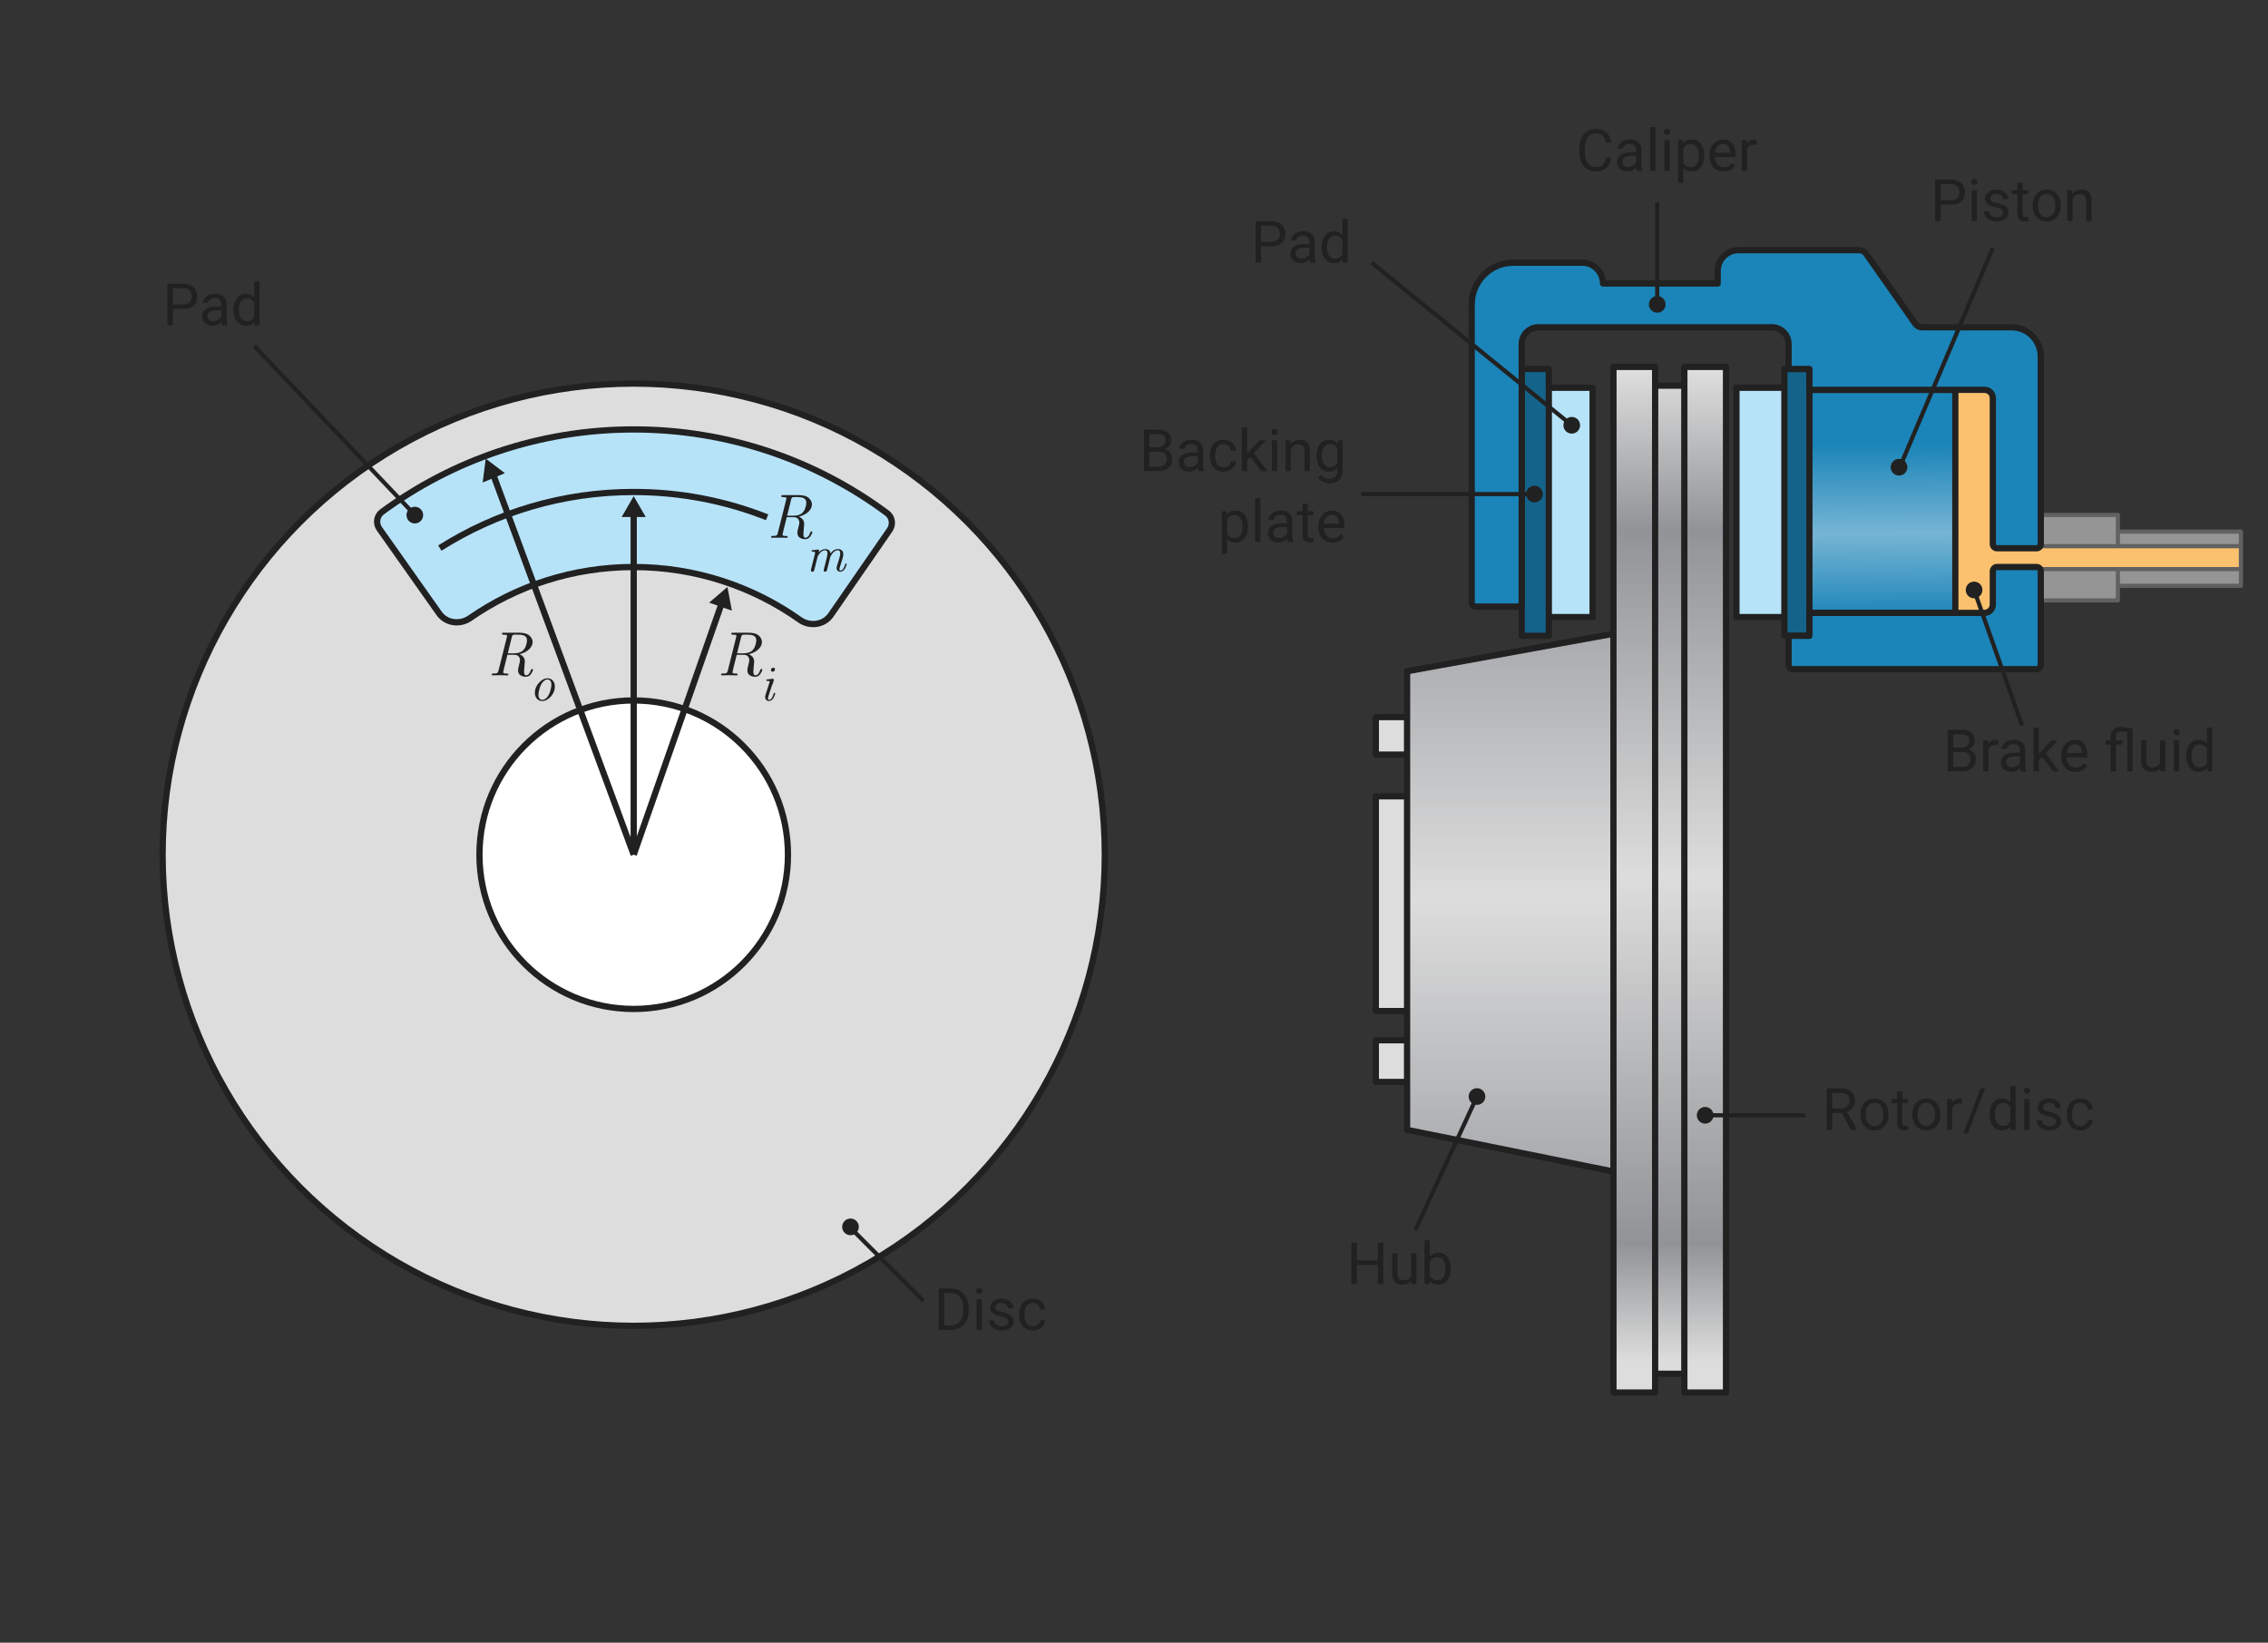 <svg width="544" height="394" viewBox="0 0 544 394" fill="none" xmlns="http://www.w3.org/2000/svg">
<rect x="0" y="0" width="544" height="394" fill="#333333" stroke="none"/>
<circle cx="152" cy="205" r="113" fill="#DDDDDD" stroke="#212121" stroke-width="1.5"/>
<path d="M212.759 123.063C195.788 110.458 174.765 103 152 103C129.411 103 108.536 110.343 91.634 122.773C90.344 123.722 90.079 125.529 91.004 126.838L105.331 147.123C107.002 149.49 110.321 149.929 112.701 148.277C123.853 140.537 137.397 136 152 136C166.843 136 180.592 140.687 191.846 148.661C194.245 150.361 197.625 149.914 199.297 147.496L213.396 127.096C214.297 125.792 214.032 124.008 212.759 123.063Z" fill="#B7E3F9" stroke="#212121" stroke-width="1.5" stroke-linejoin="round"/>
<circle cx="152" cy="205" r="37" fill="white" stroke="#212121" stroke-width="1.5"/>
<path d="M105.5 131.456C118.95 122.934 134.899 118 152 118C163.299 118 174.095 120.154 184 124.074" stroke="#212121" stroke-width="1.5"/>
<path d="M152 205V121M152 205L173 145M152 205L118 113" stroke="#212121" stroke-width="1.5" stroke-linejoin="round"/>
<path d="M387 88H397V92.5V329.5V334H387V281V152V88Z" fill="url(#paint0_linear_165_15087)"/>
<path d="M404 88H414V334H404V329.5V92.5V88Z" fill="url(#paint1_linear_165_15087)"/>
<path d="M330 172H337.5V181H330V172Z" fill="#DDDDDD"/>
<path d="M330 249.5H337.5V259.5H330V249.5Z" fill="#DDDDDD"/>
<path d="M330 191H337.5V242.5H330V191Z" fill="#DDDDDD"/>
<path d="M337.5 172V181V191V242.5V249.5V259.5V271L387 281V152L337.5 161V172Z" fill="url(#paint2_linear_165_15087)"/>
<path d="M397 329.5H404V92.5H397V329.5Z" fill="url(#paint3_linear_165_15087)"/>
<path d="M337.5 172H330V181H337.5M337.5 172V181M337.5 172V161L387 152M337.5 181V191M337.5 249.5H330V259.5H337.5M337.5 249.5V259.5M337.5 249.5V242.5M337.5 259.5V271L387 281M337.5 191H330V242.5H337.5M337.5 191V242.5M387 281V334H397V329.5M387 281V152M387 152V88H397V92.5M397 329.5H404M397 329.5V92.5M404 329.5V334H414V88H404V92.5M404 329.5V92.5M397 92.5H404" stroke="#212121" stroke-width="1.5" stroke-linejoin="round"/>
<path fill-rule="evenodd" clip-rule="evenodd" d="M508 123.5H489V131H508H537.5V127.5H508V123.5ZM489 136.5V144H508V140.5H537.5V136.5H508H489Z" fill="#959595"/>
<path d="M508 136.5H537.5V131H508H489H479C478.448 131 478 130.552 478 130V93.5H469V147H478V137.5C478 136.948 478.448 136.5 479 136.5H489H508Z" fill="#FBC16E"/>
<path d="M508 127.5V123.5H489V131M508 127.5H537.5V131M508 127.5V131M508 140.5V144H489V136.5M508 140.5H537.5V136.5M508 140.5V136.5M537.5 136.5H508M537.5 136.5V131M508 136.5H489M537.5 131H508M508 131H489M489 131H479C478.448 131 478 130.552 478 130V93.5H469V147H478V137.5C478 136.948 478.448 136.5 479 136.5H489" stroke="#616161" stroke-linejoin="round"/>
<path d="M204 294.5L221.5 312" stroke="#212121"/>
<path d="M371.5 93H382V148H371.5V93Z" fill="#B7E3F9"/>
<path d="M416.5 93H428V148H416.5V93Z" fill="#B7E3F9"/>
<path d="M434 93.5H469V147H434V93.5Z" fill="url(#paint4_linear_165_15087)"/>
<path d="M428 93V148V152.5H429H434V147V93.5V88.5H428V93Z" fill="#14638A"/>
<path d="M371.5 148V93V88.5H365V145.5V152.5H371.5V148Z" fill="#14638A"/>
<path d="M371.5 93H382V148H371.5M371.5 93V148M371.5 93V88.5H365V145.5V152.5H371.5V148M428 93H416.5V148H428M428 93V148M428 93V88.5M428 148V152.5H429H434V147M434 93.5H469V147H434M434 93.5V147M434 93.5V88.5H428M428 88.5H429" stroke="#212121" stroke-width="1.5" stroke-linejoin="round"/>
<path d="M469 147H434V152.5H429V159.5C429 160.052 429.448 160.5 430 160.5H488.5C489.052 160.5 489.5 160.052 489.5 159.5V155.5V137C489.5 136.448 489.052 136 488.5 136H479C478.448 136 478 136.448 478 137V145C478 146.105 477.105 147 476 147H469Z" fill="#1B84B8"/>
<path d="M434 93.5H469H476C477.105 93.5 478 94.395 478 95.5V130.5C478 131.052 478.448 131.5 479 131.5H488.5C489.052 131.5 489.5 131.052 489.5 130.5V85.5C489.5 81.634 486.366 78.5 482.5 78.5H461.039C460.388 78.5 459.777 78.183 459.403 77.65L447.597 60.85C447.223 60.317 446.612 60 445.961 60H417C414.239 60 412 62.239 412 65V68H384.5C384.5 65.239 382.261 63 379.5 63H363C357.477 63 353 67.477 353 73V81.5V144.5C353 145.052 353.448 145.5 354 145.5H364C364.552 145.5 365 145.052 365 144.5V88.5V82.5C365 80.291 366.791 78.5 369 78.5H425C427.209 78.5 429 80.291 429 82.5V88.5H428H434V93.5Z" fill="#1B84B8"/>
<path d="M469 147H434V152.5H429V159.5C429 160.052 429.448 160.5 430 160.5H488.5C489.052 160.5 489.5 160.052 489.5 159.5V155.5V137C489.5 136.448 489.052 136 488.5 136H479C478.448 136 478 136.448 478 137V145C478 146.105 477.105 147 476 147H469Z" stroke="#212121" stroke-width="1.5" stroke-linejoin="round"/>
<path d="M434 93.5H469H476C477.105 93.5 478 94.395 478 95.5V130.5C478 131.052 478.448 131.5 479 131.5H488.5C489.052 131.5 489.5 131.052 489.5 130.5V85.5C489.5 81.634 486.366 78.5 482.5 78.5H461.039C460.388 78.5 459.777 78.183 459.403 77.65L447.597 60.85C447.223 60.317 446.612 60 445.961 60H417C414.239 60 412 62.239 412 65V68H384.5C384.5 65.239 382.261 63 379.5 63H363C357.477 63 353 67.477 353 73V81.5V144.5C353 145.052 353.448 145.5 354 145.5H364C364.552 145.5 365 145.052 365 144.5V88.5V82.5C365 80.291 366.791 78.5 369 78.5H425C427.209 78.5 429 80.291 429 82.5V88.5H428H434V93.5Z" stroke="#212121" stroke-width="1.5" stroke-linejoin="round"/>
<path d="M206 294.268C206 295.372 205.105 296.268 204 296.268C202.895 296.268 202 295.372 202 294.268C202 293.163 202.895 292.268 204 292.268C205.105 292.268 206 293.163 206 294.268Z" fill="#212121"/>
<path d="M101.5 123.548C101.5 124.652 100.605 125.548 99.5 125.548C98.395 125.548 97.5 124.652 97.5 123.548C97.5 122.443 98.395 121.548 99.5 121.548C100.605 121.548 101.5 122.443 101.5 123.548Z" fill="#212121"/>
<path d="M356.268 263C356.268 264.105 355.372 265 354.268 265C353.163 265 352.268 264.105 352.268 263C352.268 261.895 353.163 261 354.268 261C355.372 261 356.268 261.895 356.268 263Z" fill="#212121"/>
<path d="M411 267.5C411 268.605 410.105 269.5 409 269.5C407.895 269.5 407 268.605 407 267.5C407 266.395 407.895 265.5 409 265.5C410.105 265.5 411 266.395 411 267.5Z" fill="#212121"/>
<path d="M370.063 118.5C370.063 119.605 369.168 120.5 368.063 120.5C366.958 120.5 366.063 119.605 366.063 118.5C366.063 117.395 366.958 116.5 368.063 116.5C369.168 116.5 370.063 117.395 370.063 118.5Z" fill="#212121"/>
<path d="M379 102C379 103.105 378.105 104 377 104C375.895 104 375 103.105 375 102C375 100.896 375.895 100 377 100C378.105 100 379 100.896 379 102Z" fill="#212121"/>
<path d="M399.5 73C399.5 74.105 398.605 75 397.5 75C396.395 75 395.5 74.105 395.5 73C395.5 71.896 396.395 71 397.5 71C398.605 71 399.5 71.896 399.5 73Z" fill="#212121"/>
<path d="M457.5 112.063C457.5 113.168 456.605 114.063 455.5 114.063C454.395 114.063 453.5 113.168 453.5 112.063C453.5 110.959 454.395 110.063 455.5 110.063C456.605 110.063 457.5 110.959 457.5 112.063Z" fill="#212121"/>
<path d="M475.5 141.5C475.5 142.605 474.605 143.5 473.5 143.5C472.395 143.5 471.5 142.605 471.5 141.5C471.5 140.395 472.395 139.5 473.5 139.5C474.605 139.5 475.5 140.395 475.5 141.5Z" fill="#212121"/>
<path d="M227.849 319H225.771L225.784 317.927H227.849C228.56 317.927 229.152 317.779 229.626 317.482C230.1 317.182 230.455 316.762 230.692 316.225C230.934 315.682 231.055 315.049 231.055 314.324V313.716C231.055 313.146 230.986 312.64 230.85 312.198C230.713 311.752 230.512 311.376 230.248 311.07C229.984 310.76 229.66 310.526 229.277 310.366C228.899 310.207 228.464 310.127 227.972 310.127H225.729V309.047H227.972C228.623 309.047 229.218 309.156 229.756 309.375C230.294 309.589 230.756 309.901 231.144 310.312C231.535 310.717 231.836 311.209 232.046 311.788C232.256 312.362 232.36 313.009 232.36 313.729V314.324C232.36 315.044 232.256 315.694 232.046 316.272C231.836 316.847 231.533 317.337 231.137 317.742C230.745 318.148 230.271 318.46 229.715 318.679C229.163 318.893 228.541 319 227.849 319ZM226.475 309.047V319H225.155V309.047H226.475ZM235.525 311.604V319H234.254V311.604H235.525ZM234.158 309.642C234.158 309.437 234.22 309.263 234.343 309.122C234.47 308.981 234.657 308.91 234.903 308.91C235.145 308.91 235.329 308.981 235.457 309.122C235.589 309.263 235.655 309.437 235.655 309.642C235.655 309.838 235.589 310.006 235.457 310.147C235.329 310.284 235.145 310.353 234.903 310.353C234.657 310.353 234.47 310.284 234.343 310.147C234.22 310.006 234.158 309.838 234.158 309.642ZM241.862 317.038C241.862 316.856 241.821 316.687 241.739 316.532C241.662 316.373 241.5 316.229 241.254 316.102C241.012 315.969 240.648 315.855 240.16 315.76C239.75 315.673 239.379 315.571 239.046 315.452C238.718 315.334 238.438 315.19 238.205 315.021C237.977 314.853 237.802 314.655 237.679 314.427C237.556 314.199 237.494 313.932 237.494 313.627C237.494 313.335 237.558 313.06 237.686 312.8C237.818 312.54 238.002 312.31 238.239 312.109C238.481 311.909 238.77 311.752 239.107 311.638C239.445 311.524 239.821 311.467 240.235 311.467C240.828 311.467 241.334 311.572 241.753 311.781C242.172 311.991 242.493 312.271 242.717 312.622C242.94 312.968 243.052 313.354 243.052 313.777H241.787C241.787 313.572 241.726 313.374 241.603 313.183C241.484 312.987 241.309 312.825 241.076 312.697C240.848 312.57 240.568 312.506 240.235 312.506C239.884 312.506 239.6 312.561 239.381 312.67C239.167 312.775 239.009 312.909 238.909 313.073C238.813 313.237 238.766 313.41 238.766 313.593C238.766 313.729 238.788 313.853 238.834 313.962C238.884 314.067 238.971 314.165 239.094 314.256C239.217 314.342 239.39 314.424 239.613 314.502C239.837 314.579 240.121 314.657 240.468 314.734C241.074 314.871 241.573 315.035 241.965 315.227C242.357 315.418 242.648 315.653 242.84 315.931C243.031 316.209 243.127 316.546 243.127 316.942C243.127 317.266 243.059 317.562 242.922 317.831C242.79 318.1 242.596 318.332 242.341 318.528C242.09 318.72 241.789 318.87 241.438 318.979C241.092 319.084 240.702 319.137 240.27 319.137C239.618 319.137 239.066 319.021 238.615 318.788C238.164 318.556 237.822 318.255 237.59 317.886C237.357 317.517 237.241 317.127 237.241 316.717H238.513C238.531 317.063 238.631 317.339 238.813 317.544C238.996 317.744 239.219 317.888 239.483 317.975C239.748 318.057 240.01 318.098 240.27 318.098C240.616 318.098 240.905 318.052 241.138 317.961C241.375 317.87 241.555 317.744 241.678 317.585C241.801 317.425 241.862 317.243 241.862 317.038ZM247.748 318.098C248.049 318.098 248.327 318.036 248.582 317.913C248.837 317.79 249.047 317.621 249.211 317.407C249.375 317.188 249.468 316.94 249.491 316.662H250.694C250.672 317.1 250.523 317.507 250.25 317.886C249.981 318.259 249.628 318.562 249.19 318.795C248.753 319.023 248.272 319.137 247.748 319.137C247.192 319.137 246.707 319.039 246.292 318.843C245.882 318.647 245.54 318.378 245.267 318.036C244.998 317.694 244.795 317.302 244.658 316.86C244.526 316.414 244.46 315.942 244.46 315.445V315.158C244.46 314.661 244.526 314.192 244.658 313.75C244.795 313.303 244.998 312.909 245.267 312.567C245.54 312.226 245.882 311.957 246.292 311.761C246.707 311.565 247.192 311.467 247.748 311.467C248.327 311.467 248.833 311.585 249.266 311.822C249.699 312.055 250.038 312.374 250.284 312.779C250.535 313.18 250.672 313.636 250.694 314.146H249.491C249.468 313.841 249.382 313.565 249.231 313.319C249.086 313.073 248.885 312.877 248.63 312.731C248.379 312.581 248.085 312.506 247.748 312.506C247.361 312.506 247.035 312.583 246.771 312.738C246.511 312.889 246.303 313.094 246.148 313.354C245.998 313.609 245.889 313.894 245.82 314.208C245.757 314.518 245.725 314.835 245.725 315.158V315.445C245.725 315.769 245.757 316.088 245.82 316.402C245.884 316.717 245.991 317.002 246.142 317.257C246.297 317.512 246.504 317.717 246.764 317.872C247.028 318.022 247.356 318.098 247.748 318.098Z" fill="#212121"/>
<path d="M277.938 108.345H275.415L275.401 107.285H277.691C278.07 107.285 278.4 107.221 278.683 107.094C278.965 106.966 279.184 106.784 279.339 106.547C279.498 106.305 279.578 106.018 279.578 105.686C279.578 105.321 279.507 105.025 279.366 104.797C279.229 104.564 279.018 104.396 278.73 104.291C278.448 104.182 278.088 104.127 277.65 104.127H275.709V113H274.39V103.047H277.65C278.161 103.047 278.617 103.099 279.018 103.204C279.419 103.304 279.758 103.464 280.036 103.683C280.319 103.897 280.533 104.17 280.679 104.503C280.825 104.836 280.897 105.234 280.897 105.699C280.897 106.109 280.793 106.481 280.583 106.813C280.373 107.142 280.082 107.41 279.708 107.62C279.339 107.83 278.906 107.964 278.409 108.023L277.938 108.345ZM277.876 113H274.896L275.641 111.927H277.876C278.295 111.927 278.651 111.854 278.942 111.708C279.239 111.562 279.464 111.357 279.619 111.093C279.774 110.824 279.852 110.507 279.852 110.143C279.852 109.773 279.785 109.454 279.653 109.186C279.521 108.917 279.314 108.709 279.031 108.563C278.749 108.418 278.384 108.345 277.938 108.345H276.058L276.071 107.285H278.642L278.922 107.668C279.4 107.709 279.806 107.846 280.139 108.078C280.471 108.306 280.724 108.598 280.897 108.953C281.075 109.309 281.164 109.701 281.164 110.129C281.164 110.749 281.027 111.273 280.754 111.701C280.485 112.125 280.104 112.449 279.612 112.672C279.12 112.891 278.541 113 277.876 113ZM287.282 111.735V107.928C287.282 107.636 287.223 107.383 287.104 107.169C286.991 106.95 286.817 106.782 286.585 106.663C286.353 106.545 286.065 106.485 285.724 106.485C285.405 106.485 285.124 106.54 284.883 106.649C284.646 106.759 284.459 106.902 284.322 107.08C284.19 107.258 284.124 107.449 284.124 107.654H282.859C282.859 107.39 282.928 107.128 283.064 106.868C283.201 106.608 283.397 106.374 283.652 106.164C283.912 105.95 284.222 105.781 284.582 105.658C284.947 105.531 285.352 105.467 285.799 105.467C286.337 105.467 286.811 105.558 287.221 105.74C287.635 105.923 287.959 106.198 288.191 106.567C288.428 106.932 288.547 107.39 288.547 107.941V111.387C288.547 111.633 288.567 111.895 288.608 112.173C288.654 112.451 288.72 112.69 288.807 112.891V113H287.487C287.424 112.854 287.373 112.66 287.337 112.419C287.3 112.173 287.282 111.945 287.282 111.735ZM287.501 108.516L287.515 109.404H286.236C285.876 109.404 285.555 109.434 285.272 109.493C284.99 109.548 284.753 109.632 284.562 109.746C284.37 109.86 284.224 110.004 284.124 110.177C284.024 110.345 283.974 110.544 283.974 110.771C283.974 111.004 284.026 111.216 284.131 111.407C284.236 111.599 284.393 111.751 284.603 111.865C284.817 111.975 285.079 112.029 285.389 112.029C285.776 112.029 286.118 111.947 286.414 111.783C286.71 111.619 286.945 111.419 287.118 111.182C287.296 110.945 287.392 110.715 287.405 110.491L287.945 111.1C287.913 111.291 287.827 111.503 287.686 111.735C287.544 111.968 287.355 112.191 287.118 112.405C286.886 112.615 286.608 112.79 286.284 112.932C285.965 113.068 285.605 113.137 285.204 113.137C284.703 113.137 284.263 113.039 283.885 112.843C283.511 112.647 283.219 112.385 283.01 112.057C282.805 111.724 282.702 111.353 282.702 110.942C282.702 110.546 282.78 110.197 282.935 109.896C283.09 109.591 283.313 109.338 283.604 109.138C283.896 108.933 284.247 108.778 284.657 108.673C285.067 108.568 285.525 108.516 286.031 108.516H287.501ZM293.496 112.098C293.797 112.098 294.075 112.036 294.33 111.913C294.585 111.79 294.795 111.621 294.959 111.407C295.123 111.188 295.216 110.94 295.239 110.662H296.442C296.42 111.1 296.271 111.507 295.998 111.886C295.729 112.259 295.376 112.562 294.938 112.795C294.501 113.023 294.02 113.137 293.496 113.137C292.94 113.137 292.455 113.039 292.04 112.843C291.63 112.647 291.288 112.378 291.015 112.036C290.746 111.694 290.543 111.302 290.406 110.86C290.274 110.414 290.208 109.942 290.208 109.445V109.158C290.208 108.661 290.274 108.192 290.406 107.75C290.543 107.303 290.746 106.909 291.015 106.567C291.288 106.226 291.63 105.957 292.04 105.761C292.455 105.565 292.94 105.467 293.496 105.467C294.075 105.467 294.581 105.585 295.014 105.822C295.447 106.055 295.786 106.374 296.032 106.779C296.283 107.18 296.42 107.636 296.442 108.146H295.239C295.216 107.841 295.13 107.565 294.979 107.319C294.834 107.073 294.633 106.877 294.378 106.731C294.127 106.581 293.833 106.506 293.496 106.506C293.109 106.506 292.783 106.583 292.519 106.738C292.259 106.889 292.051 107.094 291.896 107.354C291.746 107.609 291.637 107.894 291.568 108.208C291.505 108.518 291.473 108.835 291.473 109.158V109.445C291.473 109.769 291.505 110.088 291.568 110.402C291.632 110.717 291.739 111.002 291.89 111.257C292.045 111.512 292.252 111.717 292.512 111.872C292.776 112.022 293.104 112.098 293.496 112.098ZM299.136 102.5V113H297.864V102.5H299.136ZM303.654 105.604L300.428 109.056L298.623 110.929L298.521 109.582L299.812 108.037L302.109 105.604H303.654ZM302.499 113L299.86 109.473L300.517 108.345L303.989 113H302.499ZM306.334 105.604V113H305.062V105.604H306.334ZM304.967 103.642C304.967 103.437 305.028 103.263 305.151 103.122C305.279 102.981 305.466 102.91 305.712 102.91C305.953 102.91 306.138 102.981 306.266 103.122C306.398 103.263 306.464 103.437 306.464 103.642C306.464 103.838 306.398 104.006 306.266 104.147C306.138 104.284 305.953 104.353 305.712 104.353C305.466 104.353 305.279 104.284 305.151 104.147C305.028 104.006 304.967 103.838 304.967 103.642ZM309.629 107.183V113H308.364V105.604H309.561L309.629 107.183ZM309.328 109.021L308.802 109.001C308.806 108.495 308.882 108.028 309.027 107.6C309.173 107.167 309.378 106.791 309.643 106.472C309.907 106.153 310.221 105.907 310.586 105.733C310.955 105.556 311.363 105.467 311.81 105.467C312.174 105.467 312.502 105.517 312.794 105.617C313.086 105.713 313.334 105.868 313.539 106.082C313.749 106.296 313.908 106.574 314.018 106.916C314.127 107.253 314.182 107.666 314.182 108.153V113H312.91V108.14C312.91 107.752 312.853 107.442 312.739 107.21C312.625 106.973 312.459 106.802 312.24 106.697C312.021 106.588 311.753 106.533 311.434 106.533C311.119 106.533 310.832 106.599 310.572 106.731C310.317 106.864 310.096 107.046 309.909 107.278C309.727 107.511 309.583 107.777 309.479 108.078C309.378 108.374 309.328 108.689 309.328 109.021ZM320.895 105.604H322.043V112.843C322.043 113.494 321.911 114.05 321.646 114.511C321.382 114.971 321.013 115.32 320.539 115.557C320.07 115.798 319.527 115.919 318.912 115.919C318.657 115.919 318.356 115.878 318.01 115.796C317.668 115.718 317.331 115.584 316.998 115.393C316.67 115.206 316.394 114.953 316.171 114.634L316.834 113.882C317.144 114.256 317.467 114.515 317.805 114.661C318.146 114.807 318.484 114.88 318.816 114.88C319.217 114.88 319.564 114.805 319.855 114.654C320.147 114.504 320.373 114.281 320.532 113.984C320.696 113.693 320.778 113.333 320.778 112.904V107.23L320.895 105.604ZM315.802 109.384V109.24C315.802 108.675 315.868 108.162 316 107.702C316.137 107.237 316.33 106.839 316.581 106.506C316.836 106.173 317.144 105.918 317.504 105.74C317.864 105.558 318.27 105.467 318.721 105.467C319.186 105.467 319.591 105.549 319.938 105.713C320.288 105.872 320.585 106.107 320.826 106.417C321.072 106.722 321.266 107.091 321.407 107.524C321.549 107.957 321.646 108.447 321.701 108.994V109.623C321.651 110.165 321.553 110.653 321.407 111.086C321.266 111.519 321.072 111.888 320.826 112.193C320.585 112.499 320.288 112.733 319.938 112.897C319.587 113.057 319.176 113.137 318.707 113.137C318.265 113.137 317.864 113.043 317.504 112.856C317.148 112.67 316.843 112.408 316.588 112.07C316.333 111.733 316.137 111.337 316 110.881C315.868 110.421 315.802 109.922 315.802 109.384ZM317.066 109.24V109.384C317.066 109.753 317.103 110.099 317.176 110.423C317.253 110.746 317.369 111.031 317.524 111.277C317.684 111.523 317.887 111.717 318.133 111.858C318.379 111.995 318.673 112.063 319.015 112.063C319.434 112.063 319.78 111.975 320.054 111.797C320.327 111.619 320.544 111.384 320.703 111.093C320.867 110.801 320.995 110.484 321.086 110.143V108.495C321.036 108.244 320.958 108.003 320.854 107.771C320.753 107.534 320.621 107.324 320.457 107.142C320.298 106.955 320.099 106.807 319.862 106.697C319.625 106.588 319.347 106.533 319.028 106.533C318.682 106.533 318.383 106.606 318.133 106.752C317.887 106.893 317.684 107.089 317.524 107.34C317.369 107.586 317.253 107.873 317.176 108.201C317.103 108.525 317.066 108.871 317.066 109.24ZM294.344 124.025V132.844H293.072V122.604H294.234L294.344 124.025ZM299.327 126.24V126.384C299.327 126.922 299.263 127.421 299.136 127.881C299.008 128.337 298.821 128.733 298.575 129.07C298.334 129.408 298.035 129.67 297.68 129.856C297.324 130.043 296.916 130.137 296.456 130.137C295.987 130.137 295.572 130.059 295.212 129.904C294.852 129.749 294.547 129.524 294.296 129.228C294.045 128.931 293.845 128.576 293.694 128.161C293.549 127.746 293.448 127.279 293.394 126.76V125.994C293.448 125.447 293.551 124.957 293.701 124.524C293.852 124.091 294.05 123.722 294.296 123.417C294.547 123.107 294.85 122.872 295.205 122.713C295.561 122.549 295.971 122.467 296.436 122.467C296.9 122.467 297.313 122.558 297.673 122.74C298.033 122.918 298.336 123.173 298.582 123.506C298.828 123.839 299.013 124.237 299.136 124.702C299.263 125.162 299.327 125.675 299.327 126.24ZM298.056 126.384V126.24C298.056 125.871 298.017 125.525 297.939 125.201C297.862 124.873 297.741 124.586 297.577 124.34C297.418 124.089 297.213 123.893 296.962 123.752C296.711 123.606 296.413 123.533 296.066 123.533C295.747 123.533 295.469 123.588 295.232 123.697C295 123.807 294.802 123.955 294.638 124.142C294.474 124.324 294.339 124.534 294.234 124.771C294.134 125.003 294.059 125.244 294.009 125.495V127.266C294.1 127.585 294.228 127.885 294.392 128.168C294.556 128.446 294.774 128.672 295.048 128.845C295.321 129.013 295.665 129.098 296.08 129.098C296.422 129.098 296.716 129.027 296.962 128.886C297.213 128.74 297.418 128.542 297.577 128.291C297.741 128.04 297.862 127.753 297.939 127.43C298.017 127.102 298.056 126.753 298.056 126.384ZM302.314 119.5V130H301.043V119.5H302.314ZM308.706 128.735V124.928C308.706 124.636 308.647 124.383 308.528 124.169C308.414 123.95 308.241 123.782 308.009 123.663C307.776 123.545 307.489 123.485 307.147 123.485C306.828 123.485 306.548 123.54 306.307 123.649C306.07 123.759 305.883 123.902 305.746 124.08C305.614 124.258 305.548 124.449 305.548 124.654H304.283C304.283 124.39 304.352 124.128 304.488 123.868C304.625 123.608 304.821 123.374 305.076 123.164C305.336 122.95 305.646 122.781 306.006 122.658C306.37 122.531 306.776 122.467 307.223 122.467C307.76 122.467 308.234 122.558 308.645 122.74C309.059 122.923 309.383 123.198 309.615 123.567C309.852 123.932 309.971 124.39 309.971 124.941V128.387C309.971 128.633 309.991 128.895 310.032 129.173C310.078 129.451 310.144 129.69 310.23 129.891V130H308.911C308.847 129.854 308.797 129.66 308.761 129.419C308.724 129.173 308.706 128.945 308.706 128.735ZM308.925 125.516L308.938 126.404H307.66C307.3 126.404 306.979 126.434 306.696 126.493C306.414 126.548 306.177 126.632 305.985 126.746C305.794 126.86 305.648 127.004 305.548 127.177C305.448 127.345 305.397 127.544 305.397 127.771C305.397 128.004 305.45 128.216 305.555 128.407C305.66 128.599 305.817 128.751 306.026 128.865C306.241 128.975 306.503 129.029 306.812 129.029C307.2 129.029 307.542 128.947 307.838 128.783C308.134 128.619 308.369 128.419 308.542 128.182C308.72 127.945 308.815 127.715 308.829 127.491L309.369 128.1C309.337 128.291 309.251 128.503 309.109 128.735C308.968 128.968 308.779 129.191 308.542 129.405C308.31 129.615 308.032 129.79 307.708 129.932C307.389 130.068 307.029 130.137 306.628 130.137C306.127 130.137 305.687 130.039 305.309 129.843C304.935 129.647 304.643 129.385 304.434 129.057C304.229 128.724 304.126 128.353 304.126 127.942C304.126 127.546 304.203 127.197 304.358 126.896C304.513 126.591 304.737 126.338 305.028 126.138C305.32 125.933 305.671 125.778 306.081 125.673C306.491 125.568 306.949 125.516 307.455 125.516H308.925ZM315.057 122.604V123.574H311.058V122.604H315.057ZM312.411 120.806H313.676V128.168C313.676 128.419 313.715 128.608 313.792 128.735C313.869 128.863 313.97 128.947 314.093 128.988C314.216 129.029 314.348 129.05 314.489 129.05C314.594 129.05 314.703 129.041 314.817 129.022C314.936 129 315.025 128.981 315.084 128.968L315.091 130C314.991 130.032 314.858 130.062 314.694 130.089C314.535 130.121 314.341 130.137 314.113 130.137C313.803 130.137 313.519 130.075 313.259 129.952C312.999 129.829 312.792 129.624 312.637 129.337C312.486 129.045 312.411 128.653 312.411 128.161V120.806ZM319.609 130.137C319.094 130.137 318.627 130.05 318.208 129.877C317.793 129.699 317.436 129.451 317.135 129.132C316.839 128.813 316.611 128.435 316.451 127.997C316.292 127.56 316.212 127.081 316.212 126.562V126.274C316.212 125.673 316.301 125.137 316.479 124.668C316.656 124.194 316.898 123.793 317.203 123.465C317.508 123.137 317.855 122.888 318.242 122.72C318.63 122.551 319.031 122.467 319.445 122.467C319.974 122.467 320.43 122.558 320.812 122.74C321.2 122.923 321.517 123.178 321.763 123.506C322.009 123.829 322.191 124.212 322.31 124.654C322.428 125.092 322.487 125.57 322.487 126.09V126.657H316.964V125.625H321.223V125.529C321.204 125.201 321.136 124.882 321.018 124.572C320.904 124.262 320.721 124.007 320.471 123.807C320.22 123.606 319.878 123.506 319.445 123.506C319.158 123.506 318.894 123.567 318.652 123.69C318.411 123.809 318.203 123.987 318.03 124.224C317.857 124.461 317.723 124.75 317.627 125.092C317.531 125.434 317.483 125.828 317.483 126.274V126.562C317.483 126.912 317.531 127.243 317.627 127.553C317.727 127.858 317.871 128.127 318.058 128.359C318.249 128.592 318.479 128.774 318.748 128.906C319.021 129.038 319.331 129.104 319.678 129.104C320.124 129.104 320.503 129.013 320.812 128.831C321.122 128.649 321.394 128.405 321.626 128.1L322.392 128.708C322.232 128.95 322.029 129.18 321.783 129.398C321.537 129.617 321.234 129.795 320.874 129.932C320.519 130.068 320.097 130.137 319.609 130.137Z" fill="#212121"/>
<path d="M43.826 74.097H41.167V73.023H43.826C44.341 73.023 44.758 72.941 45.077 72.777C45.396 72.613 45.629 72.385 45.774 72.094C45.925 71.802 46 71.469 46 71.096C46 70.754 45.925 70.433 45.774 70.132C45.629 69.831 45.396 69.59 45.077 69.407C44.758 69.22 44.341 69.127 43.826 69.127H41.475V78H40.155V68.047H43.826C44.578 68.047 45.214 68.177 45.733 68.436C46.253 68.696 46.647 69.056 46.916 69.517C47.185 69.972 47.319 70.494 47.319 71.082C47.319 71.72 47.185 72.265 46.916 72.716C46.647 73.167 46.253 73.511 45.733 73.748C45.214 73.981 44.578 74.097 43.826 74.097ZM53.075 76.735V72.928C53.075 72.636 53.016 72.383 52.898 72.169C52.783 71.95 52.61 71.782 52.378 71.663C52.145 71.545 51.858 71.485 51.517 71.485C51.198 71.485 50.917 71.54 50.676 71.649C50.439 71.759 50.252 71.902 50.115 72.08C49.983 72.258 49.917 72.449 49.917 72.654H48.652C48.652 72.39 48.721 72.128 48.857 71.868C48.994 71.608 49.19 71.374 49.445 71.164C49.705 70.95 50.015 70.781 50.375 70.658C50.74 70.531 51.145 70.467 51.592 70.467C52.13 70.467 52.603 70.558 53.014 70.74C53.428 70.922 53.752 71.198 53.984 71.567C54.221 71.932 54.34 72.39 54.34 72.941V76.387C54.34 76.633 54.36 76.895 54.401 77.173C54.447 77.451 54.513 77.69 54.6 77.891V78H53.28C53.217 77.854 53.166 77.66 53.13 77.419C53.093 77.173 53.075 76.945 53.075 76.735ZM53.294 73.516L53.308 74.404H52.029C51.669 74.404 51.348 74.434 51.065 74.493C50.783 74.548 50.546 74.632 50.355 74.746C50.163 74.86 50.017 75.004 49.917 75.177C49.817 75.345 49.767 75.544 49.767 75.772C49.767 76.004 49.819 76.216 49.924 76.407C50.029 76.599 50.186 76.751 50.395 76.865C50.61 76.975 50.872 77.029 51.182 77.029C51.569 77.029 51.911 76.947 52.207 76.783C52.503 76.619 52.738 76.419 52.911 76.182C53.089 75.945 53.185 75.715 53.198 75.491L53.738 76.1C53.706 76.291 53.62 76.503 53.478 76.735C53.337 76.968 53.148 77.191 52.911 77.405C52.679 77.615 52.401 77.79 52.077 77.932C51.758 78.068 51.398 78.137 50.997 78.137C50.496 78.137 50.056 78.039 49.678 77.843C49.304 77.647 49.012 77.385 48.803 77.057C48.598 76.724 48.495 76.353 48.495 75.942C48.495 75.546 48.573 75.197 48.727 74.897C48.883 74.591 49.106 74.338 49.398 74.138C49.689 73.933 50.04 73.778 50.45 73.673C50.86 73.568 51.318 73.516 51.824 73.516H53.294ZM60.991 76.564V67.5H62.263V78H61.101L60.991 76.564ZM56.015 74.384V74.24C56.015 73.675 56.083 73.162 56.22 72.702C56.361 72.237 56.559 71.838 56.815 71.506C57.074 71.173 57.382 70.918 57.737 70.74C58.097 70.558 58.498 70.467 58.94 70.467C59.405 70.467 59.811 70.549 60.157 70.713C60.508 70.872 60.804 71.107 61.046 71.417C61.292 71.722 61.486 72.091 61.627 72.524C61.768 72.957 61.866 73.447 61.921 73.994V74.623C61.871 75.165 61.773 75.653 61.627 76.086C61.486 76.519 61.292 76.888 61.046 77.193C60.804 77.499 60.508 77.733 60.157 77.897C59.806 78.057 59.396 78.137 58.927 78.137C58.494 78.137 58.097 78.043 57.737 77.856C57.382 77.67 57.074 77.408 56.815 77.07C56.559 76.733 56.361 76.337 56.22 75.881C56.083 75.421 56.015 74.921 56.015 74.384ZM57.286 74.24V74.384C57.286 74.753 57.323 75.099 57.395 75.423C57.473 75.746 57.592 76.031 57.751 76.277C57.91 76.523 58.113 76.717 58.359 76.858C58.605 76.995 58.899 77.064 59.241 77.064C59.66 77.064 60.005 76.975 60.273 76.797C60.547 76.619 60.766 76.384 60.93 76.093C61.094 75.801 61.221 75.484 61.312 75.143V73.495C61.258 73.245 61.178 73.003 61.073 72.77C60.973 72.534 60.841 72.324 60.677 72.142C60.517 71.955 60.319 71.807 60.082 71.697C59.85 71.588 59.574 71.533 59.255 71.533C58.908 71.533 58.61 71.606 58.359 71.752C58.113 71.893 57.91 72.089 57.751 72.34C57.592 72.586 57.473 72.873 57.395 73.201C57.323 73.525 57.286 73.871 57.286 74.24Z" fill="#212121"/>
<path d="M304.826 59.097H302.167V58.023H304.826C305.341 58.023 305.758 57.941 306.077 57.777C306.396 57.613 306.629 57.385 306.774 57.094C306.925 56.802 307 56.469 307 56.096C307 55.754 306.925 55.433 306.774 55.132C306.629 54.831 306.396 54.59 306.077 54.407C305.758 54.22 305.341 54.127 304.826 54.127H302.475V63H301.155V53.047H304.826C305.578 53.047 306.214 53.177 306.733 53.437C307.253 53.696 307.647 54.056 307.916 54.517C308.185 54.972 308.319 55.494 308.319 56.082C308.319 56.72 308.185 57.265 307.916 57.716C307.647 58.167 307.253 58.511 306.733 58.748C306.214 58.98 305.578 59.097 304.826 59.097ZM314.075 61.735V57.928C314.075 57.636 314.016 57.383 313.897 57.169C313.784 56.95 313.61 56.782 313.378 56.663C313.146 56.545 312.858 56.485 312.517 56.485C312.198 56.485 311.917 56.54 311.676 56.649C311.439 56.759 311.252 56.902 311.115 57.08C310.983 57.258 310.917 57.449 310.917 57.654H309.652C309.652 57.39 309.721 57.128 309.857 56.868C309.994 56.608 310.19 56.374 310.445 56.164C310.705 55.95 311.015 55.781 311.375 55.658C311.74 55.531 312.145 55.467 312.592 55.467C313.13 55.467 313.604 55.558 314.014 55.74C314.428 55.922 314.752 56.198 314.984 56.567C315.221 56.932 315.34 57.39 315.34 57.941V61.387C315.34 61.633 315.36 61.895 315.401 62.173C315.447 62.451 315.513 62.69 315.6 62.891V63H314.28C314.216 62.854 314.166 62.66 314.13 62.419C314.093 62.173 314.075 61.945 314.075 61.735ZM314.294 58.516L314.308 59.404H313.029C312.669 59.404 312.348 59.434 312.065 59.493C311.783 59.548 311.546 59.632 311.354 59.746C311.163 59.86 311.017 60.004 310.917 60.177C310.817 60.345 310.767 60.544 310.767 60.772C310.767 61.004 310.819 61.216 310.924 61.407C311.029 61.599 311.186 61.751 311.396 61.865C311.61 61.975 311.872 62.029 312.182 62.029C312.569 62.029 312.911 61.947 313.207 61.783C313.503 61.619 313.738 61.419 313.911 61.182C314.089 60.945 314.185 60.715 314.198 60.491L314.738 61.1C314.706 61.291 314.62 61.503 314.479 61.735C314.337 61.968 314.148 62.191 313.911 62.405C313.679 62.615 313.401 62.79 313.077 62.932C312.758 63.068 312.398 63.137 311.997 63.137C311.496 63.137 311.056 63.039 310.678 62.843C310.304 62.647 310.012 62.385 309.803 62.057C309.598 61.724 309.495 61.352 309.495 60.942C309.495 60.546 309.573 60.197 309.728 59.897C309.882 59.591 310.106 59.338 310.397 59.138C310.689 58.933 311.04 58.778 311.45 58.673C311.86 58.568 312.318 58.516 312.824 58.516H314.294ZM321.991 61.565V52.5H323.263V63H322.101L321.991 61.565ZM317.015 59.384V59.24C317.015 58.675 317.083 58.162 317.22 57.702C317.361 57.237 317.559 56.839 317.814 56.506C318.074 56.173 318.382 55.918 318.737 55.74C319.097 55.558 319.498 55.467 319.94 55.467C320.405 55.467 320.811 55.549 321.157 55.713C321.508 55.872 321.804 56.107 322.046 56.417C322.292 56.722 322.486 57.092 322.627 57.524C322.768 57.957 322.866 58.447 322.921 58.994V59.623C322.871 60.165 322.773 60.653 322.627 61.086C322.486 61.519 322.292 61.888 322.046 62.193C321.804 62.499 321.508 62.733 321.157 62.898C320.806 63.057 320.396 63.137 319.927 63.137C319.494 63.137 319.097 63.043 318.737 62.856C318.382 62.67 318.074 62.408 317.814 62.07C317.559 61.733 317.361 61.337 317.22 60.881C317.083 60.421 317.015 59.922 317.015 59.384ZM318.286 59.24V59.384C318.286 59.753 318.323 60.099 318.396 60.423C318.473 60.746 318.591 61.031 318.751 61.277C318.91 61.523 319.113 61.717 319.359 61.858C319.605 61.995 319.899 62.063 320.241 62.063C320.66 62.063 321.005 61.975 321.273 61.797C321.547 61.619 321.766 61.384 321.93 61.093C322.094 60.801 322.221 60.484 322.312 60.143V58.495C322.258 58.245 322.178 58.003 322.073 57.77C321.973 57.533 321.841 57.324 321.677 57.142C321.517 56.955 321.319 56.807 321.082 56.697C320.85 56.588 320.574 56.533 320.255 56.533C319.909 56.533 319.61 56.606 319.359 56.752C319.113 56.893 318.91 57.089 318.751 57.34C318.591 57.586 318.473 57.873 318.396 58.201C318.323 58.525 318.286 58.871 318.286 59.24Z" fill="#212121"/>
<path d="M385.164 37.835H386.477C386.408 38.464 386.228 39.027 385.937 39.523C385.645 40.02 385.232 40.414 384.699 40.706C384.166 40.993 383.501 41.137 382.703 41.137C382.12 41.137 381.589 41.027 381.11 40.809C380.636 40.59 380.229 40.28 379.887 39.879C379.545 39.473 379.281 38.988 379.094 38.423C378.911 37.853 378.82 37.22 378.82 36.523V35.531C378.82 34.834 378.911 34.203 379.094 33.638C379.281 33.068 379.547 32.58 379.894 32.175C380.244 31.769 380.666 31.457 381.158 31.238C381.65 31.02 382.204 30.91 382.819 30.91C383.571 30.91 384.207 31.051 384.727 31.334C385.246 31.616 385.649 32.008 385.937 32.51C386.228 33.007 386.408 33.583 386.477 34.239H385.164C385.1 33.774 384.982 33.376 384.809 33.043C384.635 32.706 384.389 32.446 384.07 32.264C383.751 32.081 383.334 31.99 382.819 31.99C382.377 31.99 381.988 32.075 381.65 32.243C381.318 32.412 381.037 32.651 380.81 32.961C380.586 33.271 380.418 33.642 380.304 34.075C380.19 34.508 380.133 34.989 380.133 35.518V36.523C380.133 37.01 380.183 37.468 380.283 37.897C380.388 38.325 380.545 38.701 380.755 39.024C380.965 39.348 381.231 39.603 381.555 39.79C381.878 39.972 382.261 40.063 382.703 40.063C383.264 40.063 383.71 39.975 384.043 39.797C384.376 39.619 384.626 39.364 384.795 39.031C384.968 38.699 385.091 38.3 385.164 37.835ZM392.444 39.735V35.928C392.444 35.636 392.385 35.383 392.267 35.169C392.153 34.95 391.979 34.782 391.747 34.663C391.515 34.545 391.228 34.485 390.886 34.485C390.567 34.485 390.286 34.54 390.045 34.649C389.808 34.759 389.621 34.902 389.484 35.08C389.352 35.258 389.286 35.449 389.286 35.654H388.021C388.021 35.39 388.09 35.128 388.227 34.868C388.363 34.608 388.559 34.374 388.814 34.164C389.074 33.95 389.384 33.781 389.744 33.658C390.109 33.531 390.514 33.467 390.961 33.467C391.499 33.467 391.973 33.558 392.383 33.74C392.798 33.922 393.121 34.198 393.354 34.567C393.59 34.932 393.709 35.39 393.709 35.941V39.387C393.709 39.633 393.729 39.895 393.771 40.173C393.816 40.451 393.882 40.69 393.969 40.891V41H392.649C392.586 40.854 392.535 40.66 392.499 40.419C392.463 40.173 392.444 39.945 392.444 39.735ZM392.663 36.516L392.677 37.404H391.398C391.038 37.404 390.717 37.434 390.435 37.493C390.152 37.548 389.915 37.632 389.724 37.746C389.532 37.86 389.386 38.004 389.286 38.177C389.186 38.345 389.136 38.544 389.136 38.772C389.136 39.004 389.188 39.216 389.293 39.407C389.398 39.599 389.555 39.751 389.765 39.865C389.979 39.975 390.241 40.029 390.551 40.029C390.938 40.029 391.28 39.947 391.576 39.783C391.872 39.619 392.107 39.419 392.28 39.182C392.458 38.945 392.554 38.715 392.567 38.491L393.107 39.1C393.076 39.291 392.989 39.503 392.848 39.735C392.706 39.968 392.517 40.191 392.28 40.405C392.048 40.615 391.77 40.79 391.446 40.932C391.127 41.068 390.767 41.137 390.366 41.137C389.865 41.137 389.425 41.039 389.047 40.843C388.673 40.647 388.382 40.385 388.172 40.057C387.967 39.724 387.864 39.352 387.864 38.942C387.864 38.546 387.942 38.197 388.097 37.897C388.252 37.591 388.475 37.338 388.767 37.138C389.058 36.933 389.409 36.778 389.819 36.673C390.229 36.568 390.688 36.516 391.193 36.516H392.663ZM397.072 30.5V41H395.801V30.5H397.072ZM400.477 33.603V41H399.205V33.603H400.477ZM399.109 31.642C399.109 31.436 399.171 31.263 399.294 31.122C399.422 30.981 399.608 30.91 399.854 30.91C400.096 30.91 400.281 30.981 400.408 31.122C400.54 31.263 400.606 31.436 400.606 31.642C400.606 31.838 400.54 32.006 400.408 32.148C400.281 32.284 400.096 32.352 399.854 32.352C399.608 32.352 399.422 32.284 399.294 32.148C399.171 32.006 399.109 31.838 399.109 31.642ZM403.771 35.025V43.844H402.5V33.603H403.662L403.771 35.025ZM408.755 37.24V37.384C408.755 37.922 408.691 38.421 408.563 38.881C408.436 39.337 408.249 39.733 408.003 40.07C407.761 40.408 407.463 40.67 407.107 40.856C406.752 41.043 406.344 41.137 405.884 41.137C405.414 41.137 405 41.059 404.64 40.904C404.28 40.749 403.974 40.524 403.724 40.227C403.473 39.931 403.272 39.576 403.122 39.161C402.976 38.746 402.876 38.279 402.821 37.76V36.994C402.876 36.447 402.979 35.957 403.129 35.524C403.279 35.092 403.478 34.722 403.724 34.417C403.974 34.107 404.277 33.872 404.633 33.713C404.988 33.549 405.398 33.467 405.863 33.467C406.328 33.467 406.741 33.558 407.101 33.74C407.461 33.918 407.764 34.173 408.01 34.506C408.256 34.839 408.44 35.237 408.563 35.702C408.691 36.162 408.755 36.675 408.755 37.24ZM407.483 37.384V37.24C407.483 36.871 407.445 36.525 407.367 36.201C407.29 35.873 407.169 35.586 407.005 35.34C406.845 35.089 406.64 34.893 406.39 34.752C406.139 34.606 405.84 34.533 405.494 34.533C405.175 34.533 404.897 34.588 404.66 34.697C404.428 34.807 404.229 34.955 404.065 35.142C403.901 35.324 403.767 35.533 403.662 35.77C403.562 36.003 403.487 36.245 403.437 36.495V38.266C403.528 38.585 403.655 38.885 403.819 39.168C403.983 39.446 404.202 39.672 404.476 39.845C404.749 40.013 405.093 40.098 405.508 40.098C405.85 40.098 406.144 40.027 406.39 39.886C406.64 39.74 406.845 39.542 407.005 39.291C407.169 39.04 407.29 38.753 407.367 38.43C407.445 38.102 407.483 37.753 407.483 37.384ZM413.438 41.137C412.923 41.137 412.455 41.05 412.036 40.877C411.621 40.699 411.264 40.451 410.963 40.132C410.667 39.813 410.439 39.435 410.279 38.997C410.12 38.56 410.04 38.081 410.04 37.562V37.274C410.04 36.673 410.129 36.137 410.307 35.668C410.484 35.194 410.726 34.793 411.031 34.465C411.337 34.137 411.683 33.888 412.07 33.72C412.458 33.551 412.859 33.467 413.273 33.467C413.802 33.467 414.258 33.558 414.641 33.74C415.028 33.922 415.345 34.178 415.591 34.506C415.837 34.829 416.019 35.212 416.138 35.654C416.256 36.092 416.315 36.57 416.315 37.09V37.657H410.792V36.625H415.051V36.529C415.033 36.201 414.964 35.882 414.846 35.572C414.732 35.262 414.549 35.007 414.299 34.807C414.048 34.606 413.706 34.506 413.273 34.506C412.986 34.506 412.722 34.567 412.48 34.69C412.239 34.809 412.032 34.987 411.858 35.224C411.685 35.461 411.551 35.75 411.455 36.092C411.359 36.434 411.312 36.828 411.312 37.274V37.562C411.312 37.912 411.359 38.243 411.455 38.553C411.555 38.858 411.699 39.127 411.886 39.359C412.077 39.592 412.307 39.774 412.576 39.906C412.85 40.038 413.16 40.105 413.506 40.105C413.952 40.105 414.331 40.013 414.641 39.831C414.951 39.649 415.222 39.405 415.454 39.1L416.22 39.708C416.06 39.95 415.857 40.18 415.611 40.398C415.365 40.617 415.062 40.795 414.702 40.932C414.347 41.068 413.925 41.137 413.438 41.137ZM419.057 34.766V41H417.792V33.603H419.022L419.057 34.766ZM421.367 33.562L421.36 34.738C421.256 34.715 421.155 34.702 421.06 34.697C420.968 34.688 420.864 34.684 420.745 34.684C420.453 34.684 420.196 34.729 419.973 34.82C419.749 34.911 419.56 35.039 419.405 35.203C419.25 35.367 419.127 35.563 419.036 35.791C418.95 36.014 418.893 36.26 418.865 36.529L418.51 36.734C418.51 36.288 418.553 35.868 418.64 35.477C418.731 35.085 418.87 34.738 419.057 34.438C419.243 34.132 419.48 33.895 419.768 33.727C420.059 33.553 420.406 33.467 420.807 33.467C420.898 33.467 421.003 33.478 421.121 33.501C421.24 33.519 421.322 33.54 421.367 33.562Z" fill="#212121"/>
<path d="M467.826 49.097H465.167V48.023H467.826C468.341 48.023 468.758 47.941 469.077 47.777C469.396 47.613 469.629 47.385 469.774 47.094C469.925 46.802 470 46.469 470 46.096C470 45.754 469.925 45.433 469.774 45.132C469.629 44.831 469.396 44.59 469.077 44.407C468.758 44.22 468.341 44.127 467.826 44.127H465.475V53H464.155V43.047H467.826C468.578 43.047 469.214 43.177 469.733 43.437C470.253 43.696 470.647 44.056 470.916 44.517C471.185 44.972 471.319 45.494 471.319 46.082C471.319 46.72 471.185 47.265 470.916 47.716C470.647 48.167 470.253 48.511 469.733 48.748C469.214 48.98 468.578 49.097 467.826 49.097ZM474.17 45.603V53H472.898V45.603H474.17ZM472.803 43.642C472.803 43.437 472.864 43.263 472.987 43.122C473.115 42.981 473.302 42.91 473.548 42.91C473.789 42.91 473.974 42.981 474.102 43.122C474.234 43.263 474.3 43.437 474.3 43.642C474.3 43.838 474.234 44.006 474.102 44.148C473.974 44.284 473.789 44.352 473.548 44.352C473.302 44.352 473.115 44.284 472.987 44.148C472.864 44.006 472.803 43.838 472.803 43.642ZM480.507 51.038C480.507 50.856 480.466 50.687 480.384 50.532C480.306 50.373 480.145 50.229 479.898 50.102C479.657 49.969 479.292 49.855 478.805 49.76C478.395 49.673 478.023 49.571 477.69 49.452C477.362 49.334 477.082 49.19 476.85 49.022C476.622 48.853 476.446 48.655 476.323 48.427C476.2 48.199 476.139 47.932 476.139 47.627C476.139 47.335 476.202 47.06 476.33 46.8C476.462 46.54 476.647 46.31 476.884 46.109C477.125 45.909 477.415 45.752 477.752 45.638C478.089 45.524 478.465 45.467 478.88 45.467C479.472 45.467 479.978 45.572 480.397 45.781C480.817 45.991 481.138 46.271 481.361 46.622C481.585 46.968 481.696 47.353 481.696 47.777H480.432C480.432 47.572 480.37 47.374 480.247 47.183C480.129 46.987 479.953 46.825 479.721 46.697C479.493 46.57 479.213 46.506 478.88 46.506C478.529 46.506 478.244 46.56 478.025 46.67C477.811 46.775 477.654 46.909 477.554 47.073C477.458 47.237 477.41 47.41 477.41 47.593C477.41 47.73 477.433 47.852 477.479 47.962C477.529 48.067 477.615 48.165 477.738 48.256C477.861 48.342 478.035 48.425 478.258 48.502C478.481 48.579 478.766 48.657 479.112 48.734C479.718 48.871 480.217 49.035 480.609 49.227C481.001 49.418 481.293 49.653 481.484 49.931C481.676 50.209 481.771 50.546 481.771 50.942C481.771 51.266 481.703 51.562 481.566 51.831C481.434 52.1 481.241 52.332 480.985 52.528C480.735 52.72 480.434 52.87 480.083 52.98C479.737 53.084 479.347 53.137 478.914 53.137C478.262 53.137 477.711 53.02 477.26 52.788C476.809 52.556 476.467 52.255 476.234 51.886C476.002 51.517 475.886 51.127 475.886 50.717H477.157C477.175 51.063 477.276 51.339 477.458 51.544C477.64 51.745 477.864 51.888 478.128 51.975C478.392 52.057 478.654 52.098 478.914 52.098C479.26 52.098 479.55 52.052 479.782 51.961C480.019 51.87 480.199 51.745 480.322 51.585C480.445 51.425 480.507 51.243 480.507 51.038ZM486.529 45.603V46.574H482.53V45.603H486.529ZM483.884 43.806H485.148V51.168C485.148 51.419 485.187 51.608 485.265 51.735C485.342 51.863 485.442 51.947 485.565 51.988C485.688 52.029 485.821 52.05 485.962 52.05C486.067 52.05 486.176 52.041 486.29 52.023C486.409 52 486.497 51.981 486.557 51.968L486.563 53C486.463 53.032 486.331 53.062 486.167 53.089C486.007 53.121 485.814 53.137 485.586 53.137C485.276 53.137 484.991 53.075 484.731 52.952C484.472 52.829 484.264 52.624 484.109 52.337C483.959 52.045 483.884 51.653 483.884 51.161V43.806ZM487.541 49.384V49.227C487.541 48.693 487.618 48.199 487.773 47.743C487.928 47.283 488.152 46.884 488.443 46.547C488.735 46.205 489.088 45.941 489.503 45.754C489.918 45.562 490.382 45.467 490.897 45.467C491.417 45.467 491.884 45.562 492.299 45.754C492.718 45.941 493.074 46.205 493.365 46.547C493.661 46.884 493.887 47.283 494.042 47.743C494.197 48.199 494.274 48.693 494.274 49.227V49.384C494.274 49.917 494.197 50.411 494.042 50.867C493.887 51.323 493.661 51.722 493.365 52.063C493.074 52.401 492.72 52.665 492.306 52.856C491.896 53.043 491.431 53.137 490.911 53.137C490.392 53.137 489.924 53.043 489.51 52.856C489.095 52.665 488.74 52.401 488.443 52.063C488.152 51.722 487.928 51.323 487.773 50.867C487.618 50.411 487.541 49.917 487.541 49.384ZM488.806 49.227V49.384C488.806 49.753 488.849 50.102 488.936 50.43C489.022 50.753 489.152 51.04 489.325 51.291C489.503 51.542 489.724 51.74 489.988 51.886C490.253 52.027 490.56 52.098 490.911 52.098C491.257 52.098 491.561 52.027 491.82 51.886C492.085 51.74 492.303 51.542 492.477 51.291C492.65 51.04 492.78 50.753 492.866 50.43C492.957 50.102 493.003 49.753 493.003 49.384V49.227C493.003 48.862 492.957 48.518 492.866 48.194C492.78 47.866 492.647 47.577 492.47 47.326C492.297 47.071 492.078 46.87 491.813 46.725C491.554 46.579 491.248 46.506 490.897 46.506C490.551 46.506 490.246 46.579 489.981 46.725C489.722 46.87 489.503 47.071 489.325 47.326C489.152 47.577 489.022 47.866 488.936 48.194C488.849 48.518 488.806 48.862 488.806 49.227ZM497.125 47.183V53H495.86V45.603H497.057L497.125 47.183ZM496.824 49.022L496.298 49.001C496.302 48.495 496.378 48.028 496.523 47.6C496.669 47.167 496.874 46.791 497.139 46.472C497.403 46.153 497.717 45.907 498.082 45.733C498.451 45.556 498.859 45.467 499.306 45.467C499.67 45.467 499.998 45.517 500.29 45.617C500.582 45.713 500.83 45.868 501.035 46.082C501.245 46.296 501.404 46.574 501.514 46.916C501.623 47.253 501.678 47.666 501.678 48.153V53H500.406V48.14C500.406 47.752 500.349 47.442 500.235 47.21C500.121 46.973 499.955 46.802 499.736 46.697C499.518 46.588 499.249 46.533 498.93 46.533C498.615 46.533 498.328 46.599 498.068 46.731C497.813 46.864 497.592 47.046 497.405 47.278C497.223 47.511 497.079 47.777 496.975 48.078C496.874 48.374 496.824 48.689 496.824 49.022Z" fill="#212121"/>
<path d="M470.703 180.345H468.181L468.167 179.285H470.457C470.835 179.285 471.166 179.221 471.448 179.094C471.731 178.966 471.95 178.784 472.104 178.547C472.264 178.305 472.344 178.018 472.344 177.686C472.344 177.321 472.273 177.025 472.132 176.797C471.995 176.564 471.783 176.396 471.496 176.291C471.214 176.182 470.854 176.127 470.416 176.127H468.475V185H467.155V175.047H470.416C470.926 175.047 471.382 175.099 471.783 175.204C472.184 175.304 472.524 175.464 472.802 175.683C473.084 175.897 473.299 176.17 473.444 176.503C473.59 176.836 473.663 177.234 473.663 177.699C473.663 178.109 473.558 178.481 473.349 178.813C473.139 179.142 472.847 179.41 472.474 179.62C472.104 179.83 471.672 179.964 471.175 180.023L470.703 180.345ZM470.642 185H467.661L468.406 183.927H470.642C471.061 183.927 471.416 183.854 471.708 183.708C472.004 183.562 472.23 183.357 472.385 183.093C472.54 182.824 472.617 182.507 472.617 182.143C472.617 181.773 472.551 181.454 472.419 181.186C472.287 180.917 472.079 180.709 471.797 180.563C471.514 180.418 471.15 180.345 470.703 180.345H468.823L468.837 179.285H471.407L471.688 179.668C472.166 179.709 472.572 179.846 472.904 180.078C473.237 180.306 473.49 180.598 473.663 180.953C473.841 181.309 473.93 181.701 473.93 182.129C473.93 182.749 473.793 183.273 473.52 183.701C473.251 184.125 472.87 184.449 472.378 184.672C471.886 184.891 471.307 185 470.642 185ZM476.951 178.766V185H475.687V177.604H476.917L476.951 178.766ZM479.262 177.562L479.255 178.738C479.15 178.715 479.05 178.702 478.954 178.697C478.863 178.688 478.758 178.684 478.64 178.684C478.348 178.684 478.09 178.729 477.867 178.82C477.644 178.911 477.455 179.039 477.3 179.203C477.145 179.367 477.022 179.563 476.931 179.791C476.844 180.014 476.787 180.26 476.76 180.529L476.404 180.734C476.404 180.288 476.448 179.868 476.534 179.477C476.625 179.085 476.764 178.738 476.951 178.438C477.138 178.132 477.375 177.895 477.662 177.727C477.954 177.553 478.3 177.467 478.701 177.467C478.792 177.467 478.897 177.478 479.016 177.501C479.134 177.519 479.216 177.54 479.262 177.562ZM484.519 183.735V179.928C484.519 179.636 484.459 179.383 484.341 179.169C484.227 178.95 484.054 178.782 483.821 178.663C483.589 178.545 483.302 178.485 482.96 178.485C482.641 178.485 482.361 178.54 482.119 178.649C481.882 178.759 481.695 178.902 481.559 179.08C481.426 179.258 481.36 179.449 481.36 179.654H480.096C480.096 179.39 480.164 179.128 480.301 178.868C480.438 178.608 480.633 178.374 480.889 178.164C481.148 177.95 481.458 177.781 481.818 177.658C482.183 177.531 482.589 177.467 483.035 177.467C483.573 177.467 484.047 177.558 484.457 177.74C484.872 177.923 485.195 178.198 485.428 178.567C485.665 178.932 485.783 179.39 485.783 179.941V183.387C485.783 183.633 485.804 183.895 485.845 184.173C485.89 184.451 485.956 184.69 486.043 184.891V185H484.724C484.66 184.854 484.61 184.66 484.573 184.419C484.537 184.173 484.519 183.945 484.519 183.735ZM484.737 180.516L484.751 181.404H483.473C483.113 181.404 482.791 181.434 482.509 181.493C482.226 181.548 481.989 181.632 481.798 181.746C481.606 181.86 481.461 182.004 481.36 182.177C481.26 182.345 481.21 182.544 481.21 182.771C481.21 183.004 481.262 183.216 481.367 183.407C481.472 183.599 481.629 183.751 481.839 183.865C482.053 183.975 482.315 184.029 482.625 184.029C483.012 184.029 483.354 183.947 483.65 183.783C483.947 183.619 484.181 183.419 484.354 183.182C484.532 182.945 484.628 182.715 484.642 182.491L485.182 183.1C485.15 183.291 485.063 183.503 484.922 183.735C484.781 183.968 484.591 184.191 484.354 184.405C484.122 184.615 483.844 184.79 483.521 184.932C483.201 185.068 482.841 185.137 482.44 185.137C481.939 185.137 481.499 185.039 481.121 184.843C480.747 184.647 480.456 184.385 480.246 184.057C480.041 183.724 479.938 183.353 479.938 182.942C479.938 182.546 480.016 182.197 480.171 181.896C480.326 181.591 480.549 181.338 480.841 181.138C481.132 180.933 481.483 180.778 481.894 180.673C482.304 180.568 482.762 180.516 483.268 180.516H484.737ZM489.044 174.5V185H487.772V174.5H489.044ZM493.562 177.604L490.336 181.056L488.531 182.929L488.429 181.582L489.721 180.037L492.018 177.604H493.562ZM492.407 185L489.769 181.473L490.425 180.345L493.897 185H492.407ZM497.801 185.137C497.286 185.137 496.819 185.05 496.399 184.877C495.985 184.699 495.627 184.451 495.326 184.132C495.03 183.813 494.802 183.435 494.643 182.997C494.483 182.56 494.403 182.081 494.403 181.562V181.274C494.403 180.673 494.492 180.137 494.67 179.668C494.848 179.194 495.089 178.793 495.395 178.465C495.7 178.137 496.046 177.888 496.434 177.72C496.821 177.551 497.222 177.467 497.637 177.467C498.165 177.467 498.621 177.558 499.004 177.74C499.391 177.923 499.708 178.178 499.954 178.506C500.2 178.829 500.382 179.212 500.501 179.654C500.619 180.092 500.679 180.57 500.679 181.09V181.657H495.155V180.625H499.414V180.529C499.396 180.201 499.327 179.882 499.209 179.572C499.095 179.262 498.913 179.007 498.662 178.807C498.411 178.606 498.07 178.506 497.637 178.506C497.35 178.506 497.085 178.567 496.844 178.69C496.602 178.809 496.395 178.987 496.222 179.224C496.049 179.461 495.914 179.75 495.818 180.092C495.723 180.434 495.675 180.828 495.675 181.274V181.562C495.675 181.912 495.723 182.243 495.818 182.553C495.919 182.858 496.062 183.127 496.249 183.359C496.44 183.592 496.671 183.774 496.939 183.906C497.213 184.038 497.523 184.104 497.869 184.104C498.316 184.104 498.694 184.013 499.004 183.831C499.314 183.649 499.585 183.405 499.817 183.1L500.583 183.708C500.424 183.95 500.221 184.18 499.975 184.398C499.729 184.617 499.425 184.795 499.065 184.932C498.71 185.068 498.288 185.137 497.801 185.137ZM507.515 185H506.25V176.824C506.25 176.291 506.348 175.842 506.544 175.478C506.744 175.108 507.032 174.83 507.405 174.644C507.784 174.452 508.242 174.356 508.779 174.356C508.98 174.356 509.23 174.377 509.531 174.418C509.837 174.459 510.16 174.511 510.502 174.575C510.848 174.639 511.186 174.705 511.514 174.773L510.926 175.689C510.493 175.607 510.103 175.546 509.757 175.505C509.41 175.459 509.117 175.437 508.875 175.437C508.579 175.437 508.328 175.491 508.123 175.601C507.923 175.705 507.77 175.86 507.665 176.065C507.565 176.271 507.515 176.523 507.515 176.824V185ZM510.249 185V174.773H511.514V185H510.249ZM509.087 177.604V178.574H505.081V177.604H509.087ZM518.11 183.291V177.604H519.382V185H518.172L518.11 183.291ZM518.35 181.732L518.876 181.719C518.876 182.211 518.824 182.667 518.719 183.086C518.618 183.501 518.454 183.861 518.227 184.166C517.999 184.471 517.7 184.711 517.331 184.884C516.962 185.052 516.513 185.137 515.984 185.137C515.624 185.137 515.294 185.084 514.993 184.979C514.697 184.875 514.442 184.713 514.228 184.494C514.013 184.275 513.847 183.991 513.729 183.64C513.615 183.289 513.558 182.867 513.558 182.375V177.604H514.822V182.389C514.822 182.721 514.859 182.997 514.932 183.216C515.009 183.43 515.112 183.601 515.239 183.729C515.371 183.852 515.517 183.938 515.677 183.988C515.841 184.038 516.009 184.063 516.183 184.063C516.72 184.063 517.146 183.961 517.461 183.756C517.775 183.546 518.001 183.266 518.138 182.915C518.279 182.56 518.35 182.165 518.35 181.732ZM522.684 177.604V185H521.412V177.604H522.684ZM521.316 175.642C521.316 175.437 521.378 175.263 521.501 175.122C521.629 174.981 521.815 174.91 522.062 174.91C522.303 174.91 522.488 174.981 522.615 175.122C522.747 175.263 522.813 175.437 522.813 175.642C522.813 175.838 522.747 176.006 522.615 176.147C522.488 176.284 522.303 176.353 522.062 176.353C521.815 176.353 521.629 176.284 521.501 176.147C521.378 176.006 521.316 175.838 521.316 175.642ZM529.376 183.564V174.5H530.647V185H529.485L529.376 183.564ZM524.399 181.384V181.24C524.399 180.675 524.468 180.162 524.604 179.702C524.746 179.237 524.944 178.839 525.199 178.506C525.459 178.173 525.767 177.918 526.122 177.74C526.482 177.558 526.883 177.467 527.325 177.467C527.79 177.467 528.196 177.549 528.542 177.713C528.893 177.872 529.189 178.107 529.431 178.417C529.677 178.722 529.87 179.091 530.012 179.524C530.153 179.957 530.251 180.447 530.306 180.994V181.623C530.256 182.165 530.158 182.653 530.012 183.086C529.87 183.519 529.677 183.888 529.431 184.193C529.189 184.499 528.893 184.733 528.542 184.897C528.191 185.057 527.781 185.137 527.312 185.137C526.879 185.137 526.482 185.043 526.122 184.856C525.767 184.67 525.459 184.408 525.199 184.07C524.944 183.733 524.746 183.337 524.604 182.881C524.468 182.421 524.399 181.922 524.399 181.384ZM525.671 181.24V181.384C525.671 181.753 525.707 182.099 525.78 182.423C525.858 182.746 525.976 183.031 526.136 183.277C526.295 183.523 526.498 183.717 526.744 183.858C526.99 183.995 527.284 184.063 527.626 184.063C528.045 184.063 528.389 183.975 528.658 183.797C528.932 183.619 529.15 183.384 529.314 183.093C529.479 182.801 529.606 182.484 529.697 182.143V180.495C529.643 180.244 529.563 180.003 529.458 179.771C529.358 179.534 529.226 179.324 529.062 179.142C528.902 178.955 528.704 178.807 528.467 178.697C528.234 178.588 527.959 178.533 527.64 178.533C527.293 178.533 526.995 178.606 526.744 178.752C526.498 178.893 526.295 179.089 526.136 179.34C525.976 179.586 525.858 179.873 525.78 180.201C525.707 180.525 525.671 180.871 525.671 181.24Z" fill="#212121"/>
<path d="M438.155 261.047H441.45C442.198 261.047 442.829 261.161 443.344 261.389C443.863 261.617 444.257 261.954 444.526 262.4C444.8 262.842 444.937 263.387 444.937 264.034C444.937 264.49 444.843 264.907 444.656 265.285C444.474 265.659 444.21 265.978 443.863 266.242C443.521 266.502 443.111 266.696 442.633 266.823L442.264 266.967H439.167L439.153 265.894H441.491C441.965 265.894 442.359 265.812 442.674 265.647C442.988 265.479 443.225 265.253 443.385 264.971C443.544 264.688 443.624 264.376 443.624 264.034C443.624 263.651 443.549 263.316 443.398 263.029C443.248 262.742 443.011 262.521 442.688 262.366C442.368 262.207 441.956 262.127 441.45 262.127H439.475V271H438.155V261.047ZM443.973 271L441.553 266.488L442.927 266.481L445.381 270.918V271H443.973ZM446.256 267.384V267.227C446.256 266.693 446.333 266.199 446.488 265.743C446.643 265.283 446.867 264.884 447.158 264.547C447.45 264.205 447.803 263.941 448.218 263.754C448.632 263.562 449.097 263.467 449.612 263.467C450.132 263.467 450.599 263.562 451.014 263.754C451.433 263.941 451.788 264.205 452.08 264.547C452.376 264.884 452.602 265.283 452.757 265.743C452.912 266.199 452.989 266.693 452.989 267.227V267.384C452.989 267.917 452.912 268.411 452.757 268.867C452.602 269.323 452.376 269.722 452.08 270.063C451.788 270.401 451.435 270.665 451.021 270.856C450.61 271.043 450.146 271.137 449.626 271.137C449.106 271.137 448.639 271.043 448.225 270.856C447.81 270.665 447.454 270.401 447.158 270.063C446.867 269.722 446.643 269.323 446.488 268.867C446.333 268.411 446.256 267.917 446.256 267.384ZM447.521 267.227V267.384C447.521 267.753 447.564 268.102 447.65 268.43C447.737 268.753 447.867 269.04 448.04 269.291C448.218 269.542 448.439 269.74 448.703 269.886C448.967 270.027 449.275 270.098 449.626 270.098C449.972 270.098 450.275 270.027 450.535 269.886C450.799 269.74 451.018 269.542 451.191 269.291C451.365 269.04 451.494 268.753 451.581 268.43C451.672 268.102 451.718 267.753 451.718 267.384V267.227C451.718 266.862 451.672 266.518 451.581 266.194C451.494 265.866 451.362 265.577 451.185 265.326C451.011 265.071 450.793 264.87 450.528 264.725C450.269 264.579 449.963 264.506 449.612 264.506C449.266 264.506 448.961 264.579 448.696 264.725C448.437 264.87 448.218 265.071 448.04 265.326C447.867 265.577 447.737 265.866 447.65 266.194C447.564 266.518 447.521 266.862 447.521 267.227ZM457.672 263.604V264.574H453.673V263.604H457.672ZM455.026 261.806H456.291V269.168C456.291 269.419 456.33 269.608 456.407 269.735C456.485 269.863 456.585 269.947 456.708 269.988C456.831 270.029 456.963 270.05 457.104 270.05C457.209 270.05 457.319 270.041 457.433 270.022C457.551 270 457.64 269.981 457.699 269.968L457.706 271C457.606 271.032 457.474 271.062 457.31 271.089C457.15 271.121 456.956 271.137 456.729 271.137C456.419 271.137 456.134 271.075 455.874 270.952C455.614 270.829 455.407 270.624 455.252 270.337C455.102 270.045 455.026 269.653 455.026 269.161V261.806ZM458.684 267.384V267.227C458.684 266.693 458.761 266.199 458.916 265.743C459.071 265.283 459.294 264.884 459.586 264.547C459.878 264.205 460.231 263.941 460.646 263.754C461.06 263.562 461.525 263.467 462.04 263.467C462.56 263.467 463.027 263.562 463.441 263.754C463.861 263.941 464.216 264.205 464.508 264.547C464.804 264.884 465.03 265.283 465.185 265.743C465.34 266.199 465.417 266.693 465.417 267.227V267.384C465.417 267.917 465.34 268.411 465.185 268.867C465.03 269.323 464.804 269.722 464.508 270.063C464.216 270.401 463.863 270.665 463.448 270.856C463.038 271.043 462.573 271.137 462.054 271.137C461.534 271.137 461.067 271.043 460.652 270.856C460.238 270.665 459.882 270.401 459.586 270.063C459.294 269.722 459.071 269.323 458.916 268.867C458.761 268.411 458.684 267.917 458.684 267.384ZM459.948 267.227V267.384C459.948 267.753 459.992 268.102 460.078 268.43C460.165 268.753 460.295 269.04 460.468 269.291C460.646 269.542 460.867 269.74 461.131 269.886C461.395 270.027 461.703 270.098 462.054 270.098C462.4 270.098 462.703 270.027 462.963 269.886C463.227 269.74 463.446 269.542 463.619 269.291C463.792 269.04 463.922 268.753 464.009 268.43C464.1 268.102 464.146 267.753 464.146 267.384V267.227C464.146 266.862 464.1 266.518 464.009 266.194C463.922 265.866 463.79 265.577 463.612 265.326C463.439 265.071 463.22 264.87 462.956 264.725C462.696 264.579 462.391 264.506 462.04 264.506C461.694 264.506 461.388 264.579 461.124 264.725C460.864 264.87 460.646 265.071 460.468 265.326C460.295 265.577 460.165 265.866 460.078 266.194C459.992 266.518 459.948 266.862 459.948 267.227ZM468.268 264.766V271H467.003V263.604H468.233L468.268 264.766ZM470.578 263.562L470.571 264.738C470.466 264.715 470.366 264.702 470.271 264.697C470.179 264.688 470.075 264.684 469.956 264.684C469.664 264.684 469.407 264.729 469.184 264.82C468.96 264.911 468.771 265.039 468.616 265.203C468.461 265.367 468.338 265.563 468.247 265.791C468.16 266.014 468.104 266.26 468.076 266.529L467.721 266.734C467.721 266.288 467.764 265.868 467.851 265.477C467.942 265.085 468.081 264.738 468.268 264.438C468.454 264.132 468.691 263.895 468.979 263.727C469.27 263.553 469.617 263.467 470.018 263.467C470.109 263.467 470.214 263.478 470.332 263.501C470.451 263.519 470.533 263.54 470.578 263.562ZM476.149 261.047L472 271.854H470.913L475.069 261.047H476.149ZM482.192 269.564V260.5H483.464V271H482.302L482.192 269.564ZM477.216 267.384V267.24C477.216 266.675 477.284 266.162 477.421 265.702C477.562 265.237 477.76 264.839 478.016 264.506C478.275 264.173 478.583 263.918 478.938 263.74C479.299 263.558 479.7 263.467 480.142 263.467C480.606 263.467 481.012 263.549 481.358 263.713C481.709 263.872 482.006 264.107 482.247 264.417C482.493 264.722 482.687 265.091 482.828 265.524C482.969 265.957 483.067 266.447 483.122 266.994V267.623C483.072 268.165 482.974 268.653 482.828 269.086C482.687 269.519 482.493 269.888 482.247 270.193C482.006 270.499 481.709 270.733 481.358 270.897C481.007 271.057 480.597 271.137 480.128 271.137C479.695 271.137 479.299 271.043 478.938 270.856C478.583 270.67 478.275 270.408 478.016 270.07C477.76 269.733 477.562 269.337 477.421 268.881C477.284 268.421 477.216 267.922 477.216 267.384ZM478.487 267.24V267.384C478.487 267.753 478.524 268.099 478.597 268.423C478.674 268.746 478.793 269.031 478.952 269.277C479.112 269.523 479.314 269.717 479.561 269.858C479.807 269.995 480.101 270.063 480.442 270.063C480.862 270.063 481.206 269.975 481.475 269.797C481.748 269.619 481.967 269.384 482.131 269.093C482.295 268.801 482.423 268.484 482.514 268.143V266.495C482.459 266.244 482.379 266.003 482.274 265.771C482.174 265.534 482.042 265.324 481.878 265.142C481.718 264.955 481.52 264.807 481.283 264.697C481.051 264.588 480.775 264.533 480.456 264.533C480.11 264.533 479.811 264.606 479.561 264.752C479.314 264.893 479.112 265.089 478.952 265.34C478.793 265.586 478.674 265.873 478.597 266.201C478.524 266.525 478.487 266.871 478.487 267.24ZM486.807 263.604V271H485.535V263.604H486.807ZM485.439 261.642C485.439 261.437 485.501 261.263 485.624 261.122C485.752 260.981 485.938 260.91 486.185 260.91C486.426 260.91 486.611 260.981 486.738 261.122C486.87 261.263 486.937 261.437 486.937 261.642C486.937 261.838 486.87 262.006 486.738 262.147C486.611 262.284 486.426 262.353 486.185 262.353C485.938 262.353 485.752 262.284 485.624 262.147C485.501 262.006 485.439 261.838 485.439 261.642ZM493.144 269.038C493.144 268.856 493.103 268.687 493.021 268.532C492.943 268.373 492.781 268.229 492.535 268.102C492.294 267.969 491.929 267.855 491.441 267.76C491.031 267.673 490.66 267.571 490.327 267.452C489.999 267.334 489.719 267.19 489.486 267.021C489.258 266.853 489.083 266.655 488.96 266.427C488.837 266.199 488.775 265.932 488.775 265.627C488.775 265.335 488.839 265.06 488.967 264.8C489.099 264.54 489.284 264.31 489.521 264.109C489.762 263.909 490.051 263.752 490.389 263.638C490.726 263.524 491.102 263.467 491.517 263.467C492.109 263.467 492.615 263.572 493.034 263.781C493.453 263.991 493.775 264.271 493.998 264.622C494.221 264.968 494.333 265.354 494.333 265.777H493.068C493.068 265.572 493.007 265.374 492.884 265.183C492.765 264.987 492.59 264.825 492.357 264.697C492.13 264.57 491.849 264.506 491.517 264.506C491.166 264.506 490.881 264.561 490.662 264.67C490.448 264.775 490.291 264.909 490.19 265.073C490.095 265.237 490.047 265.41 490.047 265.593C490.047 265.729 490.07 265.853 490.115 265.962C490.165 266.067 490.252 266.165 490.375 266.256C490.498 266.342 490.671 266.424 490.895 266.502C491.118 266.579 491.403 266.657 491.749 266.734C492.355 266.871 492.854 267.035 493.246 267.227C493.638 267.418 493.93 267.653 494.121 267.931C494.312 268.209 494.408 268.546 494.408 268.942C494.408 269.266 494.34 269.562 494.203 269.831C494.071 270.1 493.877 270.332 493.622 270.528C493.371 270.72 493.071 270.87 492.72 270.979C492.373 271.084 491.984 271.137 491.551 271.137C490.899 271.137 490.348 271.021 489.896 270.788C489.445 270.556 489.104 270.255 488.871 269.886C488.639 269.517 488.522 269.127 488.522 268.717H489.794C489.812 269.063 489.912 269.339 490.095 269.544C490.277 269.744 490.5 269.888 490.765 269.975C491.029 270.057 491.291 270.098 491.551 270.098C491.897 270.098 492.187 270.052 492.419 269.961C492.656 269.87 492.836 269.744 492.959 269.585C493.082 269.425 493.144 269.243 493.144 269.038ZM499.029 270.098C499.33 270.098 499.608 270.036 499.863 269.913C500.118 269.79 500.328 269.621 500.492 269.407C500.656 269.188 500.75 268.94 500.772 268.662H501.976C501.953 269.1 501.805 269.507 501.531 269.886C501.262 270.259 500.909 270.562 500.472 270.795C500.034 271.023 499.553 271.137 499.029 271.137C498.473 271.137 497.988 271.039 497.573 270.843C497.163 270.647 496.821 270.378 496.548 270.036C496.279 269.694 496.076 269.302 495.939 268.86C495.807 268.414 495.741 267.942 495.741 267.445V267.158C495.741 266.661 495.807 266.192 495.939 265.75C496.076 265.303 496.279 264.909 496.548 264.567C496.821 264.226 497.163 263.957 497.573 263.761C497.988 263.565 498.473 263.467 499.029 263.467C499.608 263.467 500.114 263.585 500.547 263.822C500.98 264.055 501.319 264.374 501.565 264.779C501.816 265.18 501.953 265.636 501.976 266.146H500.772C500.75 265.841 500.663 265.565 500.513 265.319C500.367 265.073 500.166 264.877 499.911 264.731C499.66 264.581 499.367 264.506 499.029 264.506C498.642 264.506 498.316 264.583 498.052 264.738C497.792 264.889 497.585 265.094 497.43 265.354C497.279 265.609 497.17 265.894 497.102 266.208C497.038 266.518 497.006 266.835 497.006 267.158V267.445C497.006 267.769 497.038 268.088 497.102 268.402C497.165 268.717 497.272 269.002 497.423 269.257C497.578 269.512 497.785 269.717 498.045 269.872C498.309 270.022 498.637 270.098 499.029 270.098Z" fill="#212121"/>
<path d="M330.656 302.326V303.399H325.27V302.326H330.656ZM325.475 298.047V308H324.155V298.047H325.475ZM331.805 298.047V308H330.492V298.047H331.805ZM338.483 306.291V300.604H339.755V308H338.545L338.483 306.291ZM338.723 304.732L339.249 304.719C339.249 305.211 339.197 305.667 339.092 306.086C338.992 306.501 338.827 306.861 338.6 307.166C338.372 307.471 338.073 307.711 337.704 307.884C337.335 308.052 336.886 308.137 336.357 308.137C335.997 308.137 335.667 308.084 335.366 307.979C335.07 307.875 334.815 307.713 334.601 307.494C334.386 307.275 334.22 306.991 334.102 306.64C333.988 306.289 333.931 305.867 333.931 305.375V300.604H335.195V305.389C335.195 305.721 335.232 305.997 335.305 306.216C335.382 306.43 335.485 306.601 335.612 306.729C335.744 306.852 335.89 306.938 336.05 306.988C336.214 307.038 336.382 307.063 336.556 307.063C337.093 307.063 337.52 306.961 337.834 306.756C338.148 306.546 338.374 306.266 338.511 305.915C338.652 305.56 338.723 305.165 338.723 304.732ZM341.676 297.5H342.947V306.564L342.838 308H341.676V297.5ZM347.944 304.24V304.384C347.944 304.922 347.881 305.421 347.753 305.881C347.625 306.337 347.438 306.733 347.192 307.07C346.946 307.408 346.646 307.67 346.29 307.856C345.935 308.043 345.527 308.137 345.066 308.137C344.597 308.137 344.185 308.057 343.829 307.897C343.478 307.733 343.182 307.499 342.94 307.193C342.699 306.888 342.505 306.519 342.359 306.086C342.218 305.653 342.12 305.165 342.065 304.623V303.994C342.12 303.447 342.218 302.957 342.359 302.524C342.505 302.091 342.699 301.722 342.94 301.417C343.182 301.107 343.478 300.872 343.829 300.713C344.18 300.549 344.588 300.467 345.053 300.467C345.518 300.467 345.93 300.558 346.29 300.74C346.65 300.918 346.951 301.173 347.192 301.506C347.438 301.839 347.625 302.237 347.753 302.702C347.881 303.162 347.944 303.675 347.944 304.24ZM346.673 304.384V304.24C346.673 303.871 346.639 303.525 346.57 303.201C346.502 302.873 346.393 302.586 346.242 302.34C346.092 302.089 345.894 301.893 345.647 301.752C345.401 301.606 345.098 301.533 344.738 301.533C344.419 301.533 344.141 301.588 343.904 301.697C343.672 301.807 343.474 301.955 343.31 302.142C343.146 302.324 343.011 302.534 342.906 302.771C342.806 303.003 342.731 303.244 342.681 303.495V305.143C342.754 305.462 342.872 305.769 343.036 306.065C343.205 306.357 343.428 306.596 343.706 306.783C343.989 306.97 344.337 307.063 344.752 307.063C345.094 307.063 345.385 306.995 345.627 306.858C345.873 306.717 346.071 306.523 346.222 306.277C346.377 306.031 346.491 305.746 346.563 305.423C346.636 305.099 346.673 304.753 346.673 304.384Z" fill="#212121"/>
<path d="M61 83L99.5 123.5" stroke="#212121"/>
<path d="M152 119L149.113 124H154.887L152 119Z" fill="#212121"/>
<path d="M174.486 140.786L170.101 144.542L175.546 146.462L174.486 140.786Z" fill="#212121"/>
<path d="M116.5 110L115.78 115.728L121.101 113.488L116.5 110Z" fill="#212121"/>
<path d="M409 267.5H433" stroke="#212121"/>
<path d="M354.5 262.5L339.5 295" stroke="#212121"/>
<path d="M368.5 118.5H326.5" stroke="#212121"/>
<path d="M377 102L329 63" stroke="#212121"/>
<path d="M397.5 73.5V48.5" stroke="#212121"/>
<path d="M455.5 112.5L478 59.5" stroke="#212121"/>
<path d="M473.5 141.5L485 174" stroke="#212121"/>
<path d="M184.945 128.788C184.945 128.69 184.989 128.622 185.077 128.583C185.169 128.539 185.277 128.521 185.399 128.531C185.526 128.536 185.67 128.534 185.831 128.524C185.992 128.509 186.122 128.478 186.219 128.429C186.38 128.36 186.505 128.131 186.593 127.74L188.548 119.94C188.607 119.701 188.636 119.557 188.636 119.508C188.636 119.386 188.58 119.31 188.468 119.281C188.36 119.251 188.126 119.232 187.765 119.222H187.691C187.491 119.222 187.391 119.151 187.391 119.01C187.391 118.839 187.506 118.753 187.735 118.753H191.544C192.682 118.753 193.5 118.985 193.998 119.449C194.5 119.908 194.752 120.416 194.752 120.973C194.752 121.593 194.479 122.174 193.932 122.716C193.39 123.253 192.618 123.653 191.617 123.917C192.467 124.278 192.892 124.867 192.892 125.682C192.892 125.78 192.86 126.151 192.796 126.795C192.733 127.435 192.701 127.865 192.701 128.084C192.701 128.685 192.865 128.985 193.192 128.985C193.363 128.985 193.553 128.9 193.763 128.729C193.973 128.558 194.154 128.253 194.305 127.813C194.374 127.564 194.479 127.44 194.62 127.44C194.762 127.44 194.833 127.506 194.833 127.638C194.833 127.867 194.676 128.207 194.364 128.656C194.056 129.105 193.641 129.33 193.119 129.33C192.65 129.33 192.223 129.208 191.837 128.963C191.451 128.719 191.258 128.312 191.258 127.74C191.258 127.511 191.336 127.103 191.493 126.517C191.649 125.931 191.727 125.543 191.727 125.353C191.727 125.001 191.62 124.696 191.405 124.437C191.19 124.178 190.826 124.049 190.313 124.049H188.709C188.031 126.729 187.691 128.126 187.691 128.238C187.691 128.438 187.887 128.539 188.277 128.539H188.438C188.727 128.539 188.888 128.587 188.922 128.685V128.7C188.932 128.719 188.937 128.734 188.937 128.744C188.937 128.915 188.827 129 188.607 129C188.568 129 188.478 128.995 188.336 128.985C188.194 128.976 187.997 128.968 187.743 128.963C187.489 128.958 187.196 128.956 186.864 128.956C186.576 128.956 186.305 128.958 186.051 128.963C185.802 128.968 185.606 128.973 185.465 128.978C185.328 128.983 185.245 128.985 185.216 128.985C185.035 128.985 184.945 128.919 184.945 128.788ZM188.797 123.705H190.152C190.743 123.705 191.244 123.631 191.654 123.485C192.069 123.333 192.384 123.121 192.599 122.848C192.818 122.569 192.97 122.33 193.053 122.13C193.136 121.93 193.214 121.686 193.287 121.397C193.365 121.056 193.404 120.794 193.404 120.614C193.404 120.316 193.343 120.069 193.221 119.874C193.104 119.679 192.933 119.537 192.708 119.449C192.484 119.356 192.264 119.295 192.049 119.266C191.834 119.237 191.585 119.222 191.302 119.222H190.584C190.277 119.222 190.079 119.254 189.991 119.317C189.908 119.381 189.835 119.532 189.771 119.771C189.142 122.296 188.817 123.607 188.797 123.705Z" fill="#212121"/>
<path d="M117.945 161.788C117.945 161.69 117.989 161.622 118.077 161.583C118.169 161.539 118.277 161.521 118.399 161.531C118.526 161.536 118.67 161.534 118.831 161.524C118.992 161.509 119.122 161.478 119.219 161.429C119.38 161.36 119.505 161.131 119.593 160.74L121.548 152.94C121.607 152.701 121.636 152.557 121.636 152.508C121.636 152.386 121.58 152.31 121.468 152.281C121.36 152.251 121.126 152.232 120.765 152.222H120.691C120.491 152.222 120.391 152.151 120.391 152.01C120.391 151.839 120.506 151.753 120.735 151.753H124.544C125.682 151.753 126.5 151.985 126.998 152.449C127.5 152.908 127.752 153.416 127.752 153.973C127.752 154.593 127.479 155.174 126.932 155.716C126.39 156.253 125.618 156.653 124.617 156.917C125.467 157.278 125.892 157.867 125.892 158.682C125.892 158.78 125.86 159.151 125.796 159.795C125.733 160.435 125.701 160.865 125.701 161.084C125.701 161.685 125.865 161.985 126.192 161.985C126.363 161.985 126.553 161.9 126.763 161.729C126.973 161.558 127.154 161.253 127.305 160.813C127.374 160.564 127.479 160.44 127.62 160.44C127.762 160.44 127.833 160.506 127.833 160.638C127.833 160.867 127.676 161.207 127.364 161.656C127.056 162.105 126.641 162.33 126.119 162.33C125.65 162.33 125.223 162.208 124.837 161.963C124.451 161.719 124.258 161.312 124.258 160.74C124.258 160.511 124.336 160.103 124.493 159.517C124.649 158.931 124.727 158.543 124.727 158.353C124.727 158.001 124.62 157.696 124.405 157.437C124.19 157.178 123.826 157.049 123.313 157.049H121.709C121.031 159.729 120.691 161.126 120.691 161.238C120.691 161.438 120.887 161.539 121.277 161.539H121.438C121.727 161.539 121.888 161.587 121.922 161.685V161.7C121.932 161.719 121.937 161.734 121.937 161.744C121.937 161.915 121.827 162 121.607 162C121.568 162 121.478 161.995 121.336 161.985C121.194 161.976 120.997 161.968 120.743 161.963C120.489 161.958 120.196 161.956 119.864 161.956C119.576 161.956 119.305 161.958 119.051 161.963C118.802 161.968 118.606 161.973 118.465 161.978C118.328 161.983 118.245 161.985 118.216 161.985C118.035 161.985 117.945 161.919 117.945 161.788ZM121.797 156.705H123.152C123.743 156.705 124.244 156.631 124.654 156.485C125.069 156.333 125.384 156.121 125.599 155.848C125.818 155.569 125.97 155.33 126.053 155.13C126.136 154.93 126.214 154.686 126.287 154.397C126.365 154.056 126.404 153.794 126.404 153.614C126.404 153.316 126.343 153.069 126.221 152.874C126.104 152.679 125.933 152.537 125.708 152.449C125.484 152.356 125.264 152.295 125.049 152.266C124.834 152.237 124.585 152.222 124.302 152.222H123.584C123.277 152.222 123.079 152.254 122.991 152.317C122.908 152.381 122.835 152.532 122.771 152.771C122.142 155.296 121.817 156.607 121.797 156.705Z" fill="#212121"/>
<path d="M172.945 161.788C172.945 161.69 172.989 161.622 173.077 161.583C173.169 161.539 173.277 161.521 173.399 161.531C173.526 161.536 173.67 161.534 173.831 161.524C173.992 161.509 174.122 161.478 174.219 161.429C174.38 161.36 174.505 161.131 174.593 160.74L176.548 152.94C176.607 152.701 176.636 152.557 176.636 152.508C176.636 152.386 176.58 152.31 176.468 152.281C176.36 152.251 176.126 152.232 175.765 152.222H175.691C175.491 152.222 175.391 152.151 175.391 152.01C175.391 151.839 175.506 151.753 175.735 151.753H179.544C180.682 151.753 181.5 151.985 181.998 152.449C182.5 152.908 182.752 153.416 182.752 153.973C182.752 154.593 182.479 155.174 181.932 155.716C181.39 156.253 180.618 156.653 179.617 156.917C180.467 157.278 180.892 157.867 180.892 158.682C180.892 158.78 180.86 159.151 180.796 159.795C180.733 160.435 180.701 160.865 180.701 161.084C180.701 161.685 180.865 161.985 181.192 161.985C181.363 161.985 181.553 161.9 181.763 161.729C181.973 161.558 182.154 161.253 182.305 160.813C182.374 160.564 182.479 160.44 182.62 160.44C182.762 160.44 182.833 160.506 182.833 160.638C182.833 160.867 182.676 161.207 182.364 161.656C182.056 162.105 181.641 162.33 181.119 162.33C180.65 162.33 180.223 162.208 179.837 161.963C179.451 161.719 179.258 161.312 179.258 160.74C179.258 160.511 179.336 160.103 179.493 159.517C179.649 158.931 179.727 158.543 179.727 158.353C179.727 158.001 179.62 157.696 179.405 157.437C179.19 157.178 178.826 157.049 178.313 157.049H176.709C176.031 159.729 175.691 161.126 175.691 161.238C175.691 161.438 175.887 161.539 176.277 161.539H176.438C176.727 161.539 176.888 161.587 176.922 161.685V161.7C176.932 161.719 176.937 161.734 176.937 161.744C176.937 161.915 176.827 162 176.607 162C176.568 162 176.478 161.995 176.336 161.985C176.194 161.976 175.997 161.968 175.743 161.963C175.489 161.958 175.196 161.956 174.864 161.956C174.576 161.956 174.305 161.958 174.051 161.963C173.802 161.968 173.606 161.973 173.465 161.978C173.328 161.983 173.245 161.985 173.216 161.985C173.035 161.985 172.945 161.919 172.945 161.788ZM176.797 156.705H178.152C178.743 156.705 179.244 156.631 179.654 156.485C180.069 156.333 180.384 156.121 180.599 155.848C180.818 155.569 180.97 155.33 181.053 155.13C181.136 154.93 181.214 154.686 181.287 154.397C181.365 154.056 181.404 153.794 181.404 153.614C181.404 153.316 181.343 153.069 181.221 152.874C181.104 152.679 180.933 152.537 180.708 152.449C180.484 152.356 180.264 152.295 180.049 152.266C179.834 152.237 179.585 152.222 179.302 152.222H178.584C178.277 152.222 178.079 152.254 177.991 152.317C177.908 152.381 177.835 152.532 177.771 152.771C177.142 155.296 176.817 156.607 176.797 156.705Z" fill="#212121"/>
<path d="M194.5 136.807C194.5 136.775 194.52 136.66 194.559 136.461L195.484 132.764C195.484 132.74 195.49 132.707 195.502 132.664C195.514 132.617 195.52 132.582 195.52 132.559C195.52 132.414 195.375 132.34 195.086 132.336C194.801 132.332 194.658 132.275 194.658 132.166C194.658 132.061 194.719 131.992 194.84 131.961C194.965 131.93 195.26 131.902 195.725 131.879C195.822 131.832 195.963 131.807 196.146 131.803C196.369 131.803 196.48 131.863 196.48 131.984C196.48 132.023 196.443 132.188 196.369 132.477C196.865 131.957 197.398 131.697 197.969 131.697C198.688 131.697 199.104 132.041 199.217 132.729C199.217 132.744 199.217 132.756 199.217 132.764C199.697 132.053 200.297 131.697 201.016 131.697C201.398 131.697 201.703 131.807 201.93 132.025C202.16 132.244 202.275 132.551 202.275 132.945C202.275 133.328 202.117 133.98 201.801 134.902C201.484 135.82 201.326 136.363 201.326 136.531C201.326 136.746 201.418 136.854 201.602 136.854C201.84 136.854 202.047 136.725 202.223 136.467C202.402 136.205 202.537 135.932 202.627 135.646C202.721 135.357 202.779 135.205 202.803 135.189C202.842 135.166 202.883 135.154 202.926 135.154C203.035 135.154 203.09 135.201 203.09 135.295C203.09 135.357 203.061 135.479 203.002 135.658C202.943 135.834 202.857 136.035 202.744 136.262C202.631 136.488 202.469 136.691 202.258 136.871C202.047 137.047 201.816 137.135 201.566 137.135C201.293 137.135 201.072 137.043 200.904 136.859C200.74 136.672 200.658 136.439 200.658 136.162C200.658 136.025 200.805 135.521 201.098 134.65C201.395 133.775 201.543 133.131 201.543 132.717C201.543 132.221 201.348 131.973 200.957 131.973C200.727 131.973 200.5 132.039 200.277 132.172C200.059 132.301 199.873 132.465 199.721 132.664C199.568 132.859 199.447 133.035 199.357 133.191C199.271 133.348 199.205 133.48 199.158 133.59C199.127 133.688 198.879 134.668 198.414 136.531L198.402 136.602C198.387 136.648 198.373 136.691 198.361 136.73C198.354 136.766 198.336 136.811 198.309 136.865C198.281 136.916 198.252 136.959 198.221 136.994C198.189 137.029 198.145 137.061 198.086 137.088C198.031 137.119 197.973 137.135 197.91 137.135C197.812 137.135 197.73 137.102 197.664 137.035C197.602 136.973 197.57 136.893 197.57 136.795C197.57 136.689 197.723 136.064 198.027 134.92C198.332 133.771 198.484 133.045 198.484 132.74C198.484 132.229 198.297 131.973 197.922 131.973C197.684 131.973 197.449 132.041 197.219 132.178C196.992 132.314 196.803 132.48 196.65 132.676C196.498 132.871 196.379 133.039 196.293 133.18C196.211 133.32 196.152 133.434 196.117 133.52C196.094 133.574 195.826 134.631 195.314 136.689C195.244 136.994 195.084 137.146 194.834 137.146C194.736 137.146 194.656 137.111 194.594 137.041C194.531 136.975 194.5 136.896 194.5 136.807Z" fill="#212121"/>
<path d="M128.295 166.166C128.295 165.295 128.615 164.5 129.256 163.781C129.896 163.059 130.592 162.697 131.342 162.697C131.869 162.697 132.293 162.881 132.613 163.248C132.934 163.615 133.094 164.092 133.094 164.678C133.094 165.549 132.773 166.344 132.133 167.062C131.496 167.777 130.801 168.135 130.047 168.135C129.527 168.135 129.105 167.951 128.781 167.584C128.457 167.213 128.295 166.74 128.295 166.166ZM129.15 166.635C129.15 167.018 129.232 167.316 129.396 167.531C129.561 167.746 129.781 167.854 130.059 167.854C130.484 167.854 130.885 167.635 131.26 167.197C131.549 166.854 131.787 166.371 131.975 165.75C132.162 165.129 132.256 164.615 132.256 164.209C132.256 163.826 132.172 163.525 132.004 163.307C131.836 163.084 131.611 162.973 131.33 162.973C130.924 162.973 130.529 163.197 130.146 163.646C129.857 163.982 129.619 164.465 129.432 165.094C129.244 165.723 129.15 166.236 129.15 166.635Z" fill="#212121"/>
<path d="M183.523 167.174C183.523 166.943 183.707 166.291 184.074 165.217C184.445 164.143 184.631 163.57 184.631 163.5C184.631 163.422 184.578 163.373 184.473 163.354C184.367 163.33 184.246 163.318 184.109 163.318C183.977 163.318 183.893 163.307 183.857 163.283C183.779 163.229 183.771 163.148 183.834 163.043C183.865 163.004 183.918 162.977 183.992 162.961C184.07 162.945 184.191 162.932 184.355 162.92C184.52 162.908 184.658 162.895 184.771 162.879C184.811 162.871 184.844 162.863 184.871 162.855C184.902 162.844 184.926 162.836 184.941 162.832C184.957 162.828 184.992 162.824 185.047 162.82C185.105 162.816 185.189 162.814 185.299 162.814H185.346C185.529 162.814 185.621 162.867 185.621 162.973C185.621 162.988 185.574 163.199 185.48 163.605C185.449 163.734 185.422 163.824 185.398 163.875C185.379 163.922 185.365 163.947 185.357 163.951C185.35 163.955 185.33 163.99 185.299 164.057C185.268 164.119 185.229 164.221 185.182 164.361C185.029 164.818 184.85 165.355 184.643 165.973C184.346 166.852 184.197 167.363 184.197 167.508C184.197 167.738 184.289 167.854 184.473 167.854C184.57 167.854 184.67 167.828 184.771 167.777C184.877 167.727 185.006 167.586 185.158 167.355C185.311 167.121 185.441 166.809 185.551 166.418C185.598 166.25 185.674 166.166 185.779 166.166C185.893 166.166 185.949 166.217 185.949 166.318C185.949 166.373 185.918 166.49 185.855 166.67C185.797 166.846 185.711 167.047 185.598 167.273C185.488 167.5 185.328 167.701 185.117 167.877C184.91 168.049 184.684 168.135 184.438 168.135C184.164 168.135 183.943 168.045 183.775 167.865C183.607 167.686 183.523 167.455 183.523 167.174ZM184.918 160.705C184.918 160.568 184.973 160.441 185.082 160.324C185.195 160.203 185.328 160.143 185.48 160.143C185.594 160.143 185.689 160.178 185.768 160.248C185.85 160.318 185.891 160.414 185.891 160.535C185.891 160.68 185.832 160.811 185.715 160.928C185.598 161.041 185.467 161.098 185.322 161.098C185.201 161.098 185.104 161.062 185.029 160.992C184.955 160.922 184.918 160.826 184.918 160.705Z" fill="#212121"/>
<defs>
<linearGradient id="paint0_linear_165_15087" x1="372" y1="88" x2="372" y2="334" gradientUnits="userSpaceOnUse">
<stop offset="0.005" stop-color="#DDDDDD"/>
<stop offset="0.159" stop-color="#919396"/>
<stop offset="0.498" stop-color="#DDDDDD"/>
<stop offset="0.855" stop-color="#919396"/>
<stop offset="0.97" stop-color="#DDDDDD"/>
</linearGradient>
<linearGradient id="paint1_linear_165_15087" x1="372" y1="88" x2="372" y2="334" gradientUnits="userSpaceOnUse">
<stop offset="0.005" stop-color="#DDDDDD"/>
<stop offset="0.159" stop-color="#919396"/>
<stop offset="0.498" stop-color="#DDDDDD"/>
<stop offset="0.855" stop-color="#919396"/>
<stop offset="0.97" stop-color="#DDDDDD"/>
</linearGradient>
<linearGradient id="paint2_linear_165_15087" x1="372" y1="150" x2="372" y2="282.5" gradientUnits="userSpaceOnUse">
<stop stop-color="#A7A9AC"/>
<stop offset="0.495" stop-color="#DDDDDD"/>
<stop offset="1" stop-color="#A7A9AC"/>
</linearGradient>
<linearGradient id="paint3_linear_165_15087" x1="372" y1="88" x2="372" y2="334" gradientUnits="userSpaceOnUse">
<stop offset="0.005" stop-color="#DDDDDD"/>
<stop offset="0.159" stop-color="#919396"/>
<stop offset="0.498" stop-color="#DDDDDD"/>
<stop offset="0.855" stop-color="#919396"/>
<stop offset="0.97" stop-color="#DDDDDD"/>
</linearGradient>
<linearGradient id="paint4_linear_165_15087" x1="435.095" y1="106.649" x2="435.361" y2="148.361" gradientUnits="userSpaceOnUse">
<stop stop-color="#1B84B8"/>
<stop offset="0.515" stop-color="#76B5D4"/>
<stop offset="1" stop-color="#1B84B8"/>
</linearGradient>
</defs>
</svg>

